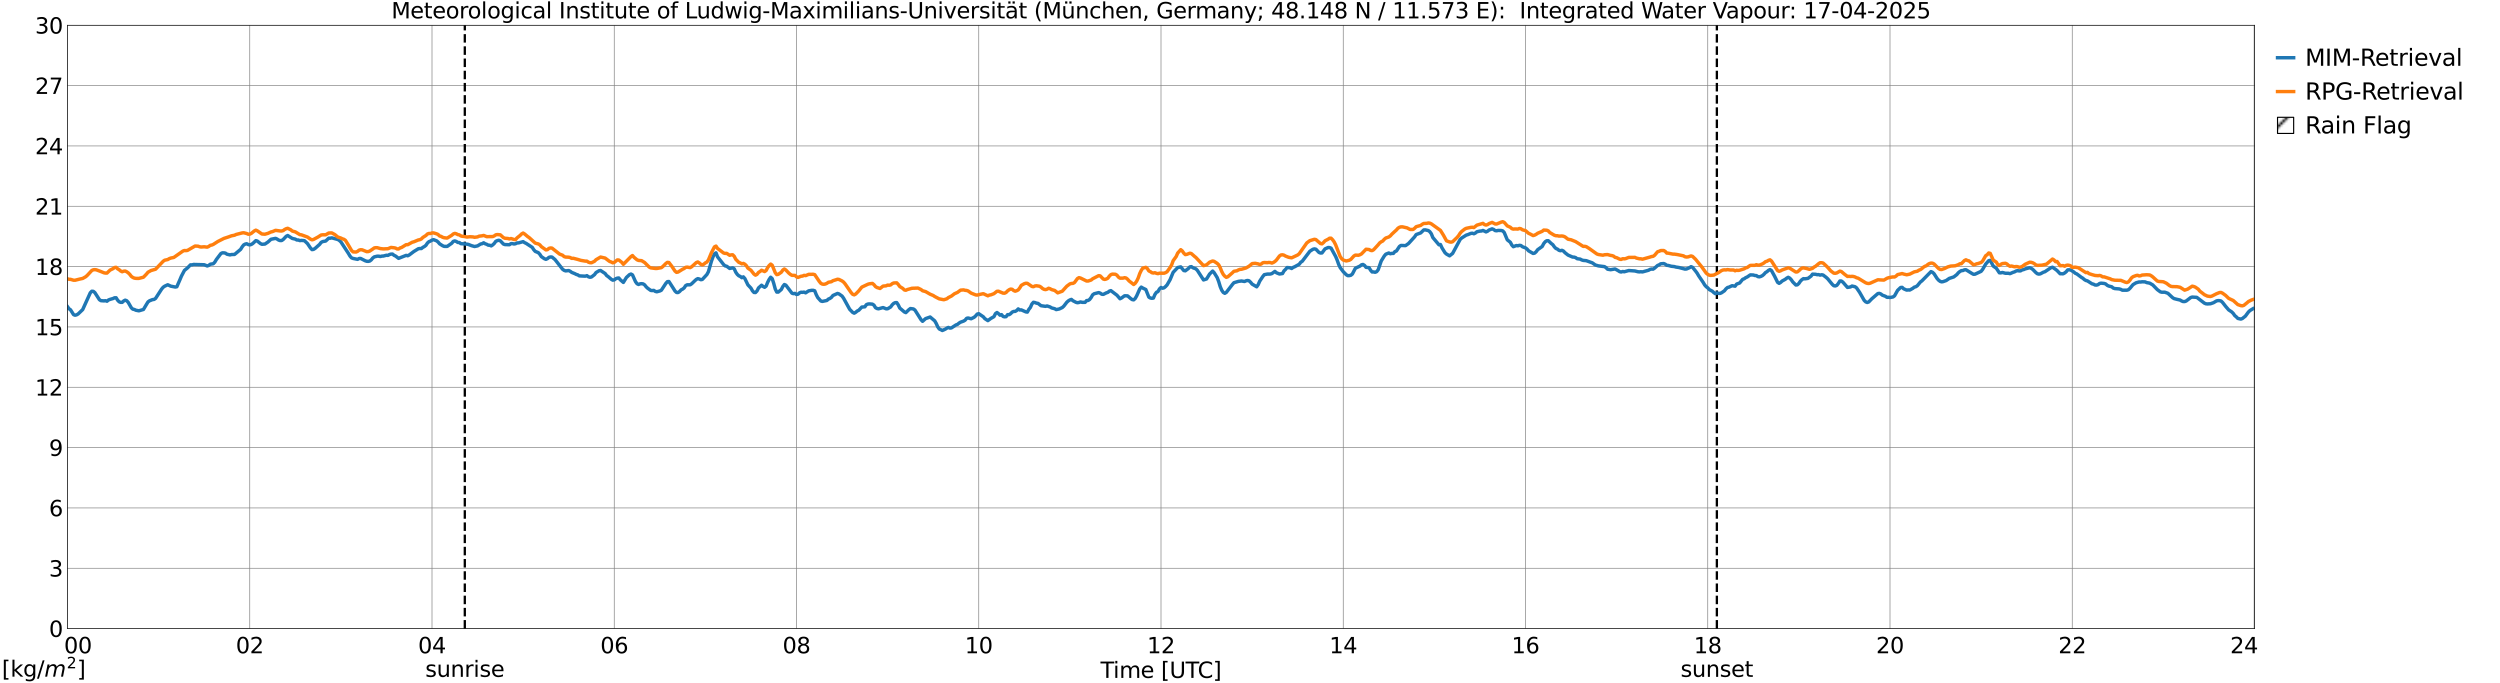 <?xml version="1.0" encoding="utf-8" standalone="no"?>
<!DOCTYPE svg PUBLIC "-//W3C//DTD SVG 1.1//EN"
  "http://www.w3.org/Graphics/SVG/1.1/DTD/svg11.dtd">
<svg xmlns:xlink="http://www.w3.org/1999/xlink" width="1085.4pt" height="296.64pt" viewBox="0 0 1085.4 296.64" xmlns="http://www.w3.org/2000/svg" version="1.1">
 <defs>
  <style type="text/css">*{stroke-linejoin: round; stroke-linecap: butt}</style>
 </defs>
 <g id="figure_1">
  <g id="patch_1">
   <path d="M 0 296.64 
L 1085.4 296.64 
L 1085.4 0 
L 0 0 
z
" style="fill: #ffffff"/>
  </g>
  <g id="axes_1">
   <g id="patch_2">
    <path d="M 29.306 272.909 
L 978.814 272.909 
L 978.814 10.976 
L 29.306 10.976 
z
" style="fill: #ffffff"/>
   </g>
   <g id="patch_3">
    <path d="M 978.814 272.909 
L 978.814 272.909 
L 978.814 10.976 
L 978.814 10.976 
z
" clip-path="url(#pd0277222a7)" style="fill: #d3d3d3; stroke: #d3d3d3; stroke-linejoin: miter"/>
   </g>
   <g id="matplotlib.axis_1">
    <g id="xtick_1">
     <g id="line2d_1">
      <path d="M 29.306 272.909 
L 29.306 10.976 
" clip-path="url(#pd0277222a7)" style="fill: none; stroke: #808080; stroke-width: 0.3; stroke-linecap: square"/>
     </g>
     <g id="line2d_2"/>
     <g id="text_1">
      <!--    00 -->
      <g transform="translate(18.733 283.627) scale(0.095 -0.095)">
       <defs>
        <path id="DejaVuSans-20" transform="scale(0.016)"/>
        <path id="DejaVuSans-30" d="M 2034 4250 
Q 1547 4250 1301 3770 
Q 1056 3291 1056 2328 
Q 1056 1369 1301 889 
Q 1547 409 2034 409 
Q 2525 409 2770 889 
Q 3016 1369 3016 2328 
Q 3016 3291 2770 3770 
Q 2525 4250 2034 4250 
z
M 2034 4750 
Q 2819 4750 3233 4129 
Q 3647 3509 3647 2328 
Q 3647 1150 3233 529 
Q 2819 -91 2034 -91 
Q 1250 -91 836 529 
Q 422 1150 422 2328 
Q 422 3509 836 4129 
Q 1250 4750 2034 4750 
z
" transform="scale(0.016)"/>
       </defs>
       <use xlink:href="#DejaVuSans-20"/>
       <use xlink:href="#DejaVuSans-20" transform="translate(31.787 0)"/>
       <use xlink:href="#DejaVuSans-20" transform="translate(63.574 0)"/>
       <use xlink:href="#DejaVuSans-30" transform="translate(95.361 0)"/>
       <use xlink:href="#DejaVuSans-30" transform="translate(158.984 0)"/>
      </g>
     </g>
    </g>
    <g id="xtick_2">
     <g id="line2d_3">
      <path d="M 108.431 272.909 
L 108.431 10.976 
" clip-path="url(#pd0277222a7)" style="fill: none; stroke: #808080; stroke-width: 0.3; stroke-linecap: square"/>
     </g>
     <g id="line2d_4"/>
     <g id="text_2">
      <!-- 02 -->
      <g transform="translate(102.387 283.627) scale(0.095 -0.095)">
       <defs>
        <path id="DejaVuSans-32" d="M 1228 531 
L 3431 531 
L 3431 0 
L 469 0 
L 469 531 
Q 828 903 1448 1529 
Q 2069 2156 2228 2338 
Q 2531 2678 2651 2914 
Q 2772 3150 2772 3378 
Q 2772 3750 2511 3984 
Q 2250 4219 1831 4219 
Q 1534 4219 1204 4116 
Q 875 4013 500 3803 
L 500 4441 
Q 881 4594 1212 4672 
Q 1544 4750 1819 4750 
Q 2544 4750 2975 4387 
Q 3406 4025 3406 3419 
Q 3406 3131 3298 2873 
Q 3191 2616 2906 2266 
Q 2828 2175 2409 1742 
Q 1991 1309 1228 531 
z
" transform="scale(0.016)"/>
       </defs>
       <use xlink:href="#DejaVuSans-30"/>
       <use xlink:href="#DejaVuSans-32" transform="translate(63.623 0)"/>
      </g>
     </g>
    </g>
    <g id="xtick_3">
     <g id="line2d_5">
      <path d="M 187.557 272.909 
L 187.557 10.976 
" clip-path="url(#pd0277222a7)" style="fill: none; stroke: #808080; stroke-width: 0.3; stroke-linecap: square"/>
     </g>
     <g id="line2d_6"/>
     <g id="text_3">
      <!-- 04 -->
      <g transform="translate(181.513 283.627) scale(0.095 -0.095)">
       <defs>
        <path id="DejaVuSans-34" d="M 2419 4116 
L 825 1625 
L 2419 1625 
L 2419 4116 
z
M 2253 4666 
L 3047 4666 
L 3047 1625 
L 3713 1625 
L 3713 1100 
L 3047 1100 
L 3047 0 
L 2419 0 
L 2419 1100 
L 313 1100 
L 313 1709 
L 2253 4666 
z
" transform="scale(0.016)"/>
       </defs>
       <use xlink:href="#DejaVuSans-30"/>
       <use xlink:href="#DejaVuSans-34" transform="translate(63.623 0)"/>
      </g>
     </g>
    </g>
    <g id="xtick_4">
     <g id="line2d_7">
      <path d="M 266.683 272.909 
L 266.683 10.976 
" clip-path="url(#pd0277222a7)" style="fill: none; stroke: #808080; stroke-width: 0.3; stroke-linecap: square"/>
     </g>
     <g id="line2d_8"/>
     <g id="text_4">
      <!-- 06 -->
      <g transform="translate(260.638 283.627) scale(0.095 -0.095)">
       <defs>
        <path id="DejaVuSans-36" d="M 2113 2584 
Q 1688 2584 1439 2293 
Q 1191 2003 1191 1497 
Q 1191 994 1439 701 
Q 1688 409 2113 409 
Q 2538 409 2786 701 
Q 3034 994 3034 1497 
Q 3034 2003 2786 2293 
Q 2538 2584 2113 2584 
z
M 3366 4563 
L 3366 3988 
Q 3128 4100 2886 4159 
Q 2644 4219 2406 4219 
Q 1781 4219 1451 3797 
Q 1122 3375 1075 2522 
Q 1259 2794 1537 2939 
Q 1816 3084 2150 3084 
Q 2853 3084 3261 2657 
Q 3669 2231 3669 1497 
Q 3669 778 3244 343 
Q 2819 -91 2113 -91 
Q 1303 -91 875 529 
Q 447 1150 447 2328 
Q 447 3434 972 4092 
Q 1497 4750 2381 4750 
Q 2619 4750 2861 4703 
Q 3103 4656 3366 4563 
z
" transform="scale(0.016)"/>
       </defs>
       <use xlink:href="#DejaVuSans-30"/>
       <use xlink:href="#DejaVuSans-36" transform="translate(63.623 0)"/>
      </g>
     </g>
    </g>
    <g id="xtick_5">
     <g id="line2d_9">
      <path d="M 345.808 272.909 
L 345.808 10.976 
" clip-path="url(#pd0277222a7)" style="fill: none; stroke: #808080; stroke-width: 0.3; stroke-linecap: square"/>
     </g>
     <g id="line2d_10"/>
     <g id="text_5">
      <!-- 08 -->
      <g transform="translate(339.764 283.627) scale(0.095 -0.095)">
       <defs>
        <path id="DejaVuSans-38" d="M 2034 2216 
Q 1584 2216 1326 1975 
Q 1069 1734 1069 1313 
Q 1069 891 1326 650 
Q 1584 409 2034 409 
Q 2484 409 2743 651 
Q 3003 894 3003 1313 
Q 3003 1734 2745 1975 
Q 2488 2216 2034 2216 
z
M 1403 2484 
Q 997 2584 770 2862 
Q 544 3141 544 3541 
Q 544 4100 942 4425 
Q 1341 4750 2034 4750 
Q 2731 4750 3128 4425 
Q 3525 4100 3525 3541 
Q 3525 3141 3298 2862 
Q 3072 2584 2669 2484 
Q 3125 2378 3379 2068 
Q 3634 1759 3634 1313 
Q 3634 634 3220 271 
Q 2806 -91 2034 -91 
Q 1263 -91 848 271 
Q 434 634 434 1313 
Q 434 1759 690 2068 
Q 947 2378 1403 2484 
z
M 1172 3481 
Q 1172 3119 1398 2916 
Q 1625 2713 2034 2713 
Q 2441 2713 2670 2916 
Q 2900 3119 2900 3481 
Q 2900 3844 2670 4047 
Q 2441 4250 2034 4250 
Q 1625 4250 1398 4047 
Q 1172 3844 1172 3481 
z
" transform="scale(0.016)"/>
       </defs>
       <use xlink:href="#DejaVuSans-30"/>
       <use xlink:href="#DejaVuSans-38" transform="translate(63.623 0)"/>
      </g>
     </g>
    </g>
    <g id="xtick_6">
     <g id="line2d_11">
      <path d="M 424.934 272.909 
L 424.934 10.976 
" clip-path="url(#pd0277222a7)" style="fill: none; stroke: #808080; stroke-width: 0.3; stroke-linecap: square"/>
     </g>
     <g id="line2d_12"/>
     <g id="text_6">
      <!-- 10 -->
      <g transform="translate(418.89 283.627) scale(0.095 -0.095)">
       <defs>
        <path id="DejaVuSans-31" d="M 794 531 
L 1825 531 
L 1825 4091 
L 703 3866 
L 703 4441 
L 1819 4666 
L 2450 4666 
L 2450 531 
L 3481 531 
L 3481 0 
L 794 0 
L 794 531 
z
" transform="scale(0.016)"/>
       </defs>
       <use xlink:href="#DejaVuSans-31"/>
       <use xlink:href="#DejaVuSans-30" transform="translate(63.623 0)"/>
      </g>
     </g>
    </g>
    <g id="xtick_7">
     <g id="line2d_13">
      <path d="M 504.06 272.909 
L 504.06 10.976 
" clip-path="url(#pd0277222a7)" style="fill: none; stroke: #808080; stroke-width: 0.3; stroke-linecap: square"/>
     </g>
     <g id="line2d_14"/>
     <g id="text_7">
      <!-- 12 -->
      <g transform="translate(498.015 283.627) scale(0.095 -0.095)">
       <use xlink:href="#DejaVuSans-31"/>
       <use xlink:href="#DejaVuSans-32" transform="translate(63.623 0)"/>
      </g>
     </g>
    </g>
    <g id="xtick_8">
     <g id="line2d_15">
      <path d="M 583.185 272.909 
L 583.185 10.976 
" clip-path="url(#pd0277222a7)" style="fill: none; stroke: #808080; stroke-width: 0.3; stroke-linecap: square"/>
     </g>
     <g id="line2d_16"/>
     <g id="text_8">
      <!-- 14 -->
      <g transform="translate(577.141 283.627) scale(0.095 -0.095)">
       <use xlink:href="#DejaVuSans-31"/>
       <use xlink:href="#DejaVuSans-34" transform="translate(63.623 0)"/>
      </g>
     </g>
    </g>
    <g id="xtick_9">
     <g id="line2d_17">
      <path d="M 662.311 272.909 
L 662.311 10.976 
" clip-path="url(#pd0277222a7)" style="fill: none; stroke: #808080; stroke-width: 0.3; stroke-linecap: square"/>
     </g>
     <g id="line2d_18"/>
     <g id="text_9">
      <!-- 16 -->
      <g transform="translate(656.267 283.627) scale(0.095 -0.095)">
       <use xlink:href="#DejaVuSans-31"/>
       <use xlink:href="#DejaVuSans-36" transform="translate(63.623 0)"/>
      </g>
     </g>
    </g>
    <g id="xtick_10">
     <g id="line2d_19">
      <path d="M 741.437 272.909 
L 741.437 10.976 
" clip-path="url(#pd0277222a7)" style="fill: none; stroke: #808080; stroke-width: 0.3; stroke-linecap: square"/>
     </g>
     <g id="line2d_20"/>
     <g id="text_10">
      <!-- 18 -->
      <g transform="translate(735.392 283.627) scale(0.095 -0.095)">
       <use xlink:href="#DejaVuSans-31"/>
       <use xlink:href="#DejaVuSans-38" transform="translate(63.623 0)"/>
      </g>
     </g>
    </g>
    <g id="xtick_11">
     <g id="line2d_21">
      <path d="M 820.562 272.909 
L 820.562 10.976 
" clip-path="url(#pd0277222a7)" style="fill: none; stroke: #808080; stroke-width: 0.3; stroke-linecap: square"/>
     </g>
     <g id="line2d_22"/>
     <g id="text_11">
      <!-- 20 -->
      <g transform="translate(814.518 283.627) scale(0.095 -0.095)">
       <use xlink:href="#DejaVuSans-32"/>
       <use xlink:href="#DejaVuSans-30" transform="translate(63.623 0)"/>
      </g>
     </g>
    </g>
    <g id="xtick_12">
     <g id="line2d_23">
      <path d="M 899.688 272.909 
L 899.688 10.976 
" clip-path="url(#pd0277222a7)" style="fill: none; stroke: #808080; stroke-width: 0.3; stroke-linecap: square"/>
     </g>
     <g id="line2d_24"/>
     <g id="text_12">
      <!-- 22 -->
      <g transform="translate(893.644 283.627) scale(0.095 -0.095)">
       <use xlink:href="#DejaVuSans-32"/>
       <use xlink:href="#DejaVuSans-32" transform="translate(63.623 0)"/>
      </g>
     </g>
    </g>
    <g id="xtick_13">
     <g id="line2d_25">
      <path d="M 978.814 272.909 
L 978.814 10.976 
" clip-path="url(#pd0277222a7)" style="fill: none; stroke: #808080; stroke-width: 0.3; stroke-linecap: square"/>
     </g>
     <g id="line2d_26"/>
     <g id="text_13">
      <!-- 24    -->
      <g transform="translate(968.241 283.627) scale(0.095 -0.095)">
       <use xlink:href="#DejaVuSans-32"/>
       <use xlink:href="#DejaVuSans-34" transform="translate(63.623 0)"/>
       <use xlink:href="#DejaVuSans-20" transform="translate(127.246 0)"/>
       <use xlink:href="#DejaVuSans-20" transform="translate(159.033 0)"/>
       <use xlink:href="#DejaVuSans-20" transform="translate(190.82 0)"/>
      </g>
     </g>
    </g>
    <g id="text_14">
     <!-- Time [UTC] -->
     <g transform="translate(477.806 294.322) scale(0.095 -0.095)">
      <defs>
       <path id="DejaVuSans-54" d="M -19 4666 
L 3928 4666 
L 3928 4134 
L 2272 4134 
L 2272 0 
L 1638 0 
L 1638 4134 
L -19 4134 
L -19 4666 
z
" transform="scale(0.016)"/>
       <path id="DejaVuSans-69" d="M 603 3500 
L 1178 3500 
L 1178 0 
L 603 0 
L 603 3500 
z
M 603 4863 
L 1178 4863 
L 1178 4134 
L 603 4134 
L 603 4863 
z
" transform="scale(0.016)"/>
       <path id="DejaVuSans-6d" d="M 3328 2828 
Q 3544 3216 3844 3400 
Q 4144 3584 4550 3584 
Q 5097 3584 5394 3201 
Q 5691 2819 5691 2113 
L 5691 0 
L 5113 0 
L 5113 2094 
Q 5113 2597 4934 2840 
Q 4756 3084 4391 3084 
Q 3944 3084 3684 2787 
Q 3425 2491 3425 1978 
L 3425 0 
L 2847 0 
L 2847 2094 
Q 2847 2600 2669 2842 
Q 2491 3084 2119 3084 
Q 1678 3084 1418 2786 
Q 1159 2488 1159 1978 
L 1159 0 
L 581 0 
L 581 3500 
L 1159 3500 
L 1159 2956 
Q 1356 3278 1631 3431 
Q 1906 3584 2284 3584 
Q 2666 3584 2933 3390 
Q 3200 3197 3328 2828 
z
" transform="scale(0.016)"/>
       <path id="DejaVuSans-65" d="M 3597 1894 
L 3597 1613 
L 953 1613 
Q 991 1019 1311 708 
Q 1631 397 2203 397 
Q 2534 397 2845 478 
Q 3156 559 3463 722 
L 3463 178 
Q 3153 47 2828 -22 
Q 2503 -91 2169 -91 
Q 1331 -91 842 396 
Q 353 884 353 1716 
Q 353 2575 817 3079 
Q 1281 3584 2069 3584 
Q 2775 3584 3186 3129 
Q 3597 2675 3597 1894 
z
M 3022 2063 
Q 3016 2534 2758 2815 
Q 2500 3097 2075 3097 
Q 1594 3097 1305 2825 
Q 1016 2553 972 2059 
L 3022 2063 
z
" transform="scale(0.016)"/>
       <path id="DejaVuSans-5b" d="M 550 4863 
L 1875 4863 
L 1875 4416 
L 1125 4416 
L 1125 -397 
L 1875 -397 
L 1875 -844 
L 550 -844 
L 550 4863 
z
" transform="scale(0.016)"/>
       <path id="DejaVuSans-55" d="M 556 4666 
L 1191 4666 
L 1191 1831 
Q 1191 1081 1462 751 
Q 1734 422 2344 422 
Q 2950 422 3222 751 
Q 3494 1081 3494 1831 
L 3494 4666 
L 4128 4666 
L 4128 1753 
Q 4128 841 3676 375 
Q 3225 -91 2344 -91 
Q 1459 -91 1007 375 
Q 556 841 556 1753 
L 556 4666 
z
" transform="scale(0.016)"/>
       <path id="DejaVuSans-43" d="M 4122 4306 
L 4122 3641 
Q 3803 3938 3442 4084 
Q 3081 4231 2675 4231 
Q 1875 4231 1450 3742 
Q 1025 3253 1025 2328 
Q 1025 1406 1450 917 
Q 1875 428 2675 428 
Q 3081 428 3442 575 
Q 3803 722 4122 1019 
L 4122 359 
Q 3791 134 3420 21 
Q 3050 -91 2638 -91 
Q 1578 -91 968 557 
Q 359 1206 359 2328 
Q 359 3453 968 4101 
Q 1578 4750 2638 4750 
Q 3056 4750 3426 4639 
Q 3797 4528 4122 4306 
z
" transform="scale(0.016)"/>
       <path id="DejaVuSans-5d" d="M 1947 4863 
L 1947 -844 
L 622 -844 
L 622 -397 
L 1369 -397 
L 1369 4416 
L 622 4416 
L 622 4863 
L 1947 4863 
z
" transform="scale(0.016)"/>
      </defs>
      <use xlink:href="#DejaVuSans-54"/>
      <use xlink:href="#DejaVuSans-69" transform="translate(57.959 0)"/>
      <use xlink:href="#DejaVuSans-6d" transform="translate(85.742 0)"/>
      <use xlink:href="#DejaVuSans-65" transform="translate(183.154 0)"/>
      <use xlink:href="#DejaVuSans-20" transform="translate(244.678 0)"/>
      <use xlink:href="#DejaVuSans-5b" transform="translate(276.465 0)"/>
      <use xlink:href="#DejaVuSans-55" transform="translate(315.479 0)"/>
      <use xlink:href="#DejaVuSans-54" transform="translate(388.672 0)"/>
      <use xlink:href="#DejaVuSans-43" transform="translate(443.881 0)"/>
      <use xlink:href="#DejaVuSans-5d" transform="translate(513.705 0)"/>
     </g>
    </g>
   </g>
   <g id="matplotlib.axis_2">
    <g id="ytick_1">
     <g id="line2d_27">
      <path d="M 29.306 272.909 
L 978.814 272.909 
" clip-path="url(#pd0277222a7)" style="fill: none; stroke: #808080; stroke-width: 0.3; stroke-linecap: square"/>
     </g>
     <g id="line2d_28"/>
     <g id="text_15">
      <!-- 0 -->
      <g transform="translate(21.261 276.518) scale(0.095 -0.095)">
       <use xlink:href="#DejaVuSans-30"/>
      </g>
     </g>
    </g>
    <g id="ytick_2">
     <g id="line2d_29">
      <path d="M 29.306 246.715 
L 978.814 246.715 
" clip-path="url(#pd0277222a7)" style="fill: none; stroke: #808080; stroke-width: 0.3; stroke-linecap: square"/>
     </g>
     <g id="line2d_30"/>
     <g id="text_16">
      <!-- 3 -->
      <g transform="translate(21.261 250.325) scale(0.095 -0.095)">
       <defs>
        <path id="DejaVuSans-33" d="M 2597 2516 
Q 3050 2419 3304 2112 
Q 3559 1806 3559 1356 
Q 3559 666 3084 287 
Q 2609 -91 1734 -91 
Q 1441 -91 1130 -33 
Q 819 25 488 141 
L 488 750 
Q 750 597 1062 519 
Q 1375 441 1716 441 
Q 2309 441 2620 675 
Q 2931 909 2931 1356 
Q 2931 1769 2642 2001 
Q 2353 2234 1838 2234 
L 1294 2234 
L 1294 2753 
L 1863 2753 
Q 2328 2753 2575 2939 
Q 2822 3125 2822 3475 
Q 2822 3834 2567 4026 
Q 2313 4219 1838 4219 
Q 1578 4219 1281 4162 
Q 984 4106 628 3988 
L 628 4550 
Q 988 4650 1302 4700 
Q 1616 4750 1894 4750 
Q 2613 4750 3031 4423 
Q 3450 4097 3450 3541 
Q 3450 3153 3228 2886 
Q 3006 2619 2597 2516 
z
" transform="scale(0.016)"/>
       </defs>
       <use xlink:href="#DejaVuSans-33"/>
      </g>
     </g>
    </g>
    <g id="ytick_3">
     <g id="line2d_31">
      <path d="M 29.306 220.522 
L 978.814 220.522 
" clip-path="url(#pd0277222a7)" style="fill: none; stroke: #808080; stroke-width: 0.3; stroke-linecap: square"/>
     </g>
     <g id="line2d_32"/>
     <g id="text_17">
      <!-- 6 -->
      <g transform="translate(21.261 224.131) scale(0.095 -0.095)">
       <use xlink:href="#DejaVuSans-36"/>
      </g>
     </g>
    </g>
    <g id="ytick_4">
     <g id="line2d_33">
      <path d="M 29.306 194.329 
L 978.814 194.329 
" clip-path="url(#pd0277222a7)" style="fill: none; stroke: #808080; stroke-width: 0.3; stroke-linecap: square"/>
     </g>
     <g id="line2d_34"/>
     <g id="text_18">
      <!-- 9 -->
      <g transform="translate(21.261 197.938) scale(0.095 -0.095)">
       <defs>
        <path id="DejaVuSans-39" d="M 703 97 
L 703 672 
Q 941 559 1184 500 
Q 1428 441 1663 441 
Q 2288 441 2617 861 
Q 2947 1281 2994 2138 
Q 2813 1869 2534 1725 
Q 2256 1581 1919 1581 
Q 1219 1581 811 2004 
Q 403 2428 403 3163 
Q 403 3881 828 4315 
Q 1253 4750 1959 4750 
Q 2769 4750 3195 4129 
Q 3622 3509 3622 2328 
Q 3622 1225 3098 567 
Q 2575 -91 1691 -91 
Q 1453 -91 1209 -44 
Q 966 3 703 97 
z
M 1959 2075 
Q 2384 2075 2632 2365 
Q 2881 2656 2881 3163 
Q 2881 3666 2632 3958 
Q 2384 4250 1959 4250 
Q 1534 4250 1286 3958 
Q 1038 3666 1038 3163 
Q 1038 2656 1286 2365 
Q 1534 2075 1959 2075 
z
" transform="scale(0.016)"/>
       </defs>
       <use xlink:href="#DejaVuSans-39"/>
      </g>
     </g>
    </g>
    <g id="ytick_5">
     <g id="line2d_35">
      <path d="M 29.306 168.136 
L 978.814 168.136 
" clip-path="url(#pd0277222a7)" style="fill: none; stroke: #808080; stroke-width: 0.3; stroke-linecap: square"/>
     </g>
     <g id="line2d_36"/>
     <g id="text_19">
      <!-- 12 -->
      <g transform="translate(15.217 171.745) scale(0.095 -0.095)">
       <use xlink:href="#DejaVuSans-31"/>
       <use xlink:href="#DejaVuSans-32" transform="translate(63.623 0)"/>
      </g>
     </g>
    </g>
    <g id="ytick_6">
     <g id="line2d_37">
      <path d="M 29.306 141.942 
L 978.814 141.942 
" clip-path="url(#pd0277222a7)" style="fill: none; stroke: #808080; stroke-width: 0.3; stroke-linecap: square"/>
     </g>
     <g id="line2d_38"/>
     <g id="text_20">
      <!-- 15 -->
      <g transform="translate(15.217 145.551) scale(0.095 -0.095)">
       <defs>
        <path id="DejaVuSans-35" d="M 691 4666 
L 3169 4666 
L 3169 4134 
L 1269 4134 
L 1269 2991 
Q 1406 3038 1543 3061 
Q 1681 3084 1819 3084 
Q 2600 3084 3056 2656 
Q 3513 2228 3513 1497 
Q 3513 744 3044 326 
Q 2575 -91 1722 -91 
Q 1428 -91 1123 -41 
Q 819 9 494 109 
L 494 744 
Q 775 591 1075 516 
Q 1375 441 1709 441 
Q 2250 441 2565 725 
Q 2881 1009 2881 1497 
Q 2881 1984 2565 2268 
Q 2250 2553 1709 2553 
Q 1456 2553 1204 2497 
Q 953 2441 691 2322 
L 691 4666 
z
" transform="scale(0.016)"/>
       </defs>
       <use xlink:href="#DejaVuSans-31"/>
       <use xlink:href="#DejaVuSans-35" transform="translate(63.623 0)"/>
      </g>
     </g>
    </g>
    <g id="ytick_7">
     <g id="line2d_39">
      <path d="M 29.306 115.749 
L 978.814 115.749 
" clip-path="url(#pd0277222a7)" style="fill: none; stroke: #808080; stroke-width: 0.3; stroke-linecap: square"/>
     </g>
     <g id="line2d_40"/>
     <g id="text_21">
      <!-- 18 -->
      <g transform="translate(15.217 119.358) scale(0.095 -0.095)">
       <use xlink:href="#DejaVuSans-31"/>
       <use xlink:href="#DejaVuSans-38" transform="translate(63.623 0)"/>
      </g>
     </g>
    </g>
    <g id="ytick_8">
     <g id="line2d_41">
      <path d="M 29.306 89.556 
L 978.814 89.556 
" clip-path="url(#pd0277222a7)" style="fill: none; stroke: #808080; stroke-width: 0.3; stroke-linecap: square"/>
     </g>
     <g id="line2d_42"/>
     <g id="text_22">
      <!-- 21 -->
      <g transform="translate(15.217 93.165) scale(0.095 -0.095)">
       <use xlink:href="#DejaVuSans-32"/>
       <use xlink:href="#DejaVuSans-31" transform="translate(63.623 0)"/>
      </g>
     </g>
    </g>
    <g id="ytick_9">
     <g id="line2d_43">
      <path d="M 29.306 63.362 
L 978.814 63.362 
" clip-path="url(#pd0277222a7)" style="fill: none; stroke: #808080; stroke-width: 0.3; stroke-linecap: square"/>
     </g>
     <g id="line2d_44"/>
     <g id="text_23">
      <!-- 24 -->
      <g transform="translate(15.217 66.972) scale(0.095 -0.095)">
       <use xlink:href="#DejaVuSans-32"/>
       <use xlink:href="#DejaVuSans-34" transform="translate(63.623 0)"/>
      </g>
     </g>
    </g>
    <g id="ytick_10">
     <g id="line2d_45">
      <path d="M 29.306 37.169 
L 978.814 37.169 
" clip-path="url(#pd0277222a7)" style="fill: none; stroke: #808080; stroke-width: 0.3; stroke-linecap: square"/>
     </g>
     <g id="line2d_46"/>
     <g id="text_24">
      <!-- 27 -->
      <g transform="translate(15.217 40.778) scale(0.095 -0.095)">
       <defs>
        <path id="DejaVuSans-37" d="M 525 4666 
L 3525 4666 
L 3525 4397 
L 1831 0 
L 1172 0 
L 2766 4134 
L 525 4134 
L 525 4666 
z
" transform="scale(0.016)"/>
       </defs>
       <use xlink:href="#DejaVuSans-32"/>
       <use xlink:href="#DejaVuSans-37" transform="translate(63.623 0)"/>
      </g>
     </g>
    </g>
    <g id="ytick_11">
     <g id="line2d_47">
      <path d="M 29.306 10.976 
L 978.814 10.976 
" clip-path="url(#pd0277222a7)" style="fill: none; stroke: #808080; stroke-width: 0.3; stroke-linecap: square"/>
     </g>
     <g id="line2d_48"/>
     <g id="text_25">
      <!-- 30 -->
      <g transform="translate(15.217 14.585) scale(0.095 -0.095)">
       <use xlink:href="#DejaVuSans-33"/>
       <use xlink:href="#DejaVuSans-30" transform="translate(63.623 0)"/>
      </g>
     </g>
    </g>
   </g>
   <g id="line2d_49">
    <path d="M 201.8 272.909 
L 201.8 10.976 
" clip-path="url(#pd0277222a7)" style="fill: none; stroke-dasharray: 3.7,1.6; stroke-dashoffset: 0; stroke: #000000"/>
   </g>
   <g id="line2d_50">
    <path d="M 745.393 272.909 
L 745.393 10.976 
" clip-path="url(#pd0277222a7)" style="fill: none; stroke-dasharray: 3.7,1.6; stroke-dashoffset: 0; stroke: #000000"/>
   </g>
   <g id="line2d_51">
    <path d="M 29.306 133.146 
L 29.965 134.056 
L 30.625 134.51 
L 31.943 136.608 
L 32.603 136.856 
L 33.262 136.686 
L 33.921 136.308 
L 35.9 134.412 
L 39.197 127.135 
L 39.856 126.443 
L 40.515 126.483 
L 41.175 127.032 
L 43.153 130.1 
L 43.812 130.536 
L 45.131 130.632 
L 45.79 130.558 
L 46.45 130.777 
L 47.109 130.239 
L 47.768 129.982 
L 49.087 129.604 
L 49.747 129.286 
L 50.406 129.275 
L 51.065 130.327 
L 51.725 131.011 
L 52.384 131.275 
L 53.043 131.266 
L 53.703 130.662 
L 54.362 130.323 
L 55.022 130.569 
L 55.681 131.303 
L 57 133.605 
L 57.659 134.222 
L 58.319 134.362 
L 58.978 134.685 
L 60.297 134.943 
L 62.275 134.359 
L 63.594 132.151 
L 64.253 131.079 
L 64.912 130.598 
L 66.231 130.074 
L 66.89 129.998 
L 67.55 129.549 
L 70.187 125.481 
L 70.847 124.706 
L 71.506 124.249 
L 72.825 123.631 
L 74.144 124.241 
L 76.122 124.623 
L 76.781 124.484 
L 78.1 121.475 
L 78.759 119.905 
L 80.078 117.394 
L 81.397 116.325 
L 82.716 114.978 
L 83.375 115.005 
L 84.034 114.817 
L 88.65 114.941 
L 89.969 115.467 
L 90.628 115.233 
L 91.288 114.713 
L 92.606 114.5 
L 93.266 113.794 
L 93.925 112.682 
L 95.903 110.073 
L 96.563 109.766 
L 97.222 109.776 
L 97.881 109.908 
L 98.541 110.371 
L 99.86 110.664 
L 100.519 110.506 
L 101.838 110.47 
L 104.475 108.261 
L 105.135 107.176 
L 105.794 106.338 
L 106.453 105.974 
L 107.113 105.824 
L 107.772 106.159 
L 108.431 106.324 
L 109.091 106.131 
L 109.75 105.723 
L 111.069 104.479 
L 111.728 104.664 
L 113.047 105.732 
L 113.707 106.061 
L 115.025 105.958 
L 116.344 105.069 
L 117.663 103.879 
L 119.641 103.486 
L 120.3 103.784 
L 120.96 104.226 
L 121.619 104.447 
L 122.278 104.432 
L 122.938 103.988 
L 124.257 102.594 
L 124.916 102.252 
L 126.894 103.516 
L 128.213 103.815 
L 128.872 104.208 
L 129.532 104.195 
L 130.191 104.47 
L 130.85 104.374 
L 132.169 104.483 
L 133.488 105.744 
L 134.807 107.69 
L 135.466 108.372 
L 136.125 108.27 
L 136.785 107.862 
L 138.104 106.685 
L 138.763 106.099 
L 139.422 105.236 
L 140.082 104.891 
L 141.4 104.654 
L 142.719 103.414 
L 143.379 103.426 
L 144.038 103.262 
L 146.676 103.979 
L 147.335 104.396 
L 147.994 105.004 
L 151.291 110.051 
L 151.951 111.169 
L 152.61 111.953 
L 153.269 112.198 
L 155.247 112.6 
L 155.907 112.229 
L 156.566 112.203 
L 158.544 113.208 
L 159.204 113.427 
L 159.863 113.48 
L 160.523 113.337 
L 161.182 112.834 
L 161.841 112.022 
L 162.501 111.526 
L 163.819 111.216 
L 164.479 111.224 
L 165.138 111.373 
L 165.798 111.192 
L 166.457 111.162 
L 167.776 110.818 
L 168.435 110.887 
L 169.094 110.507 
L 169.754 110.323 
L 170.413 110.313 
L 171.073 110.848 
L 171.732 111.161 
L 173.051 112.165 
L 176.348 110.861 
L 177.007 111.045 
L 177.666 110.705 
L 179.645 109.215 
L 181.623 107.995 
L 182.282 107.895 
L 182.941 107.913 
L 183.601 107.389 
L 184.26 107.033 
L 184.92 106.508 
L 185.579 105.511 
L 186.238 104.912 
L 186.898 104.662 
L 187.557 104.261 
L 188.216 104.045 
L 189.535 104.55 
L 190.195 105.067 
L 190.854 105.85 
L 192.173 106.693 
L 192.832 106.963 
L 194.151 106.989 
L 196.129 105.602 
L 196.788 104.797 
L 197.448 104.603 
L 198.107 104.831 
L 198.767 105.266 
L 199.426 105.295 
L 200.085 105.796 
L 201.404 105.878 
L 202.723 105.995 
L 203.382 106.128 
L 204.701 106.656 
L 206.02 107.025 
L 207.339 106.755 
L 208.657 105.944 
L 209.317 105.808 
L 209.976 105.416 
L 210.635 105.837 
L 211.295 106.057 
L 211.954 106.438 
L 212.614 106.479 
L 213.273 106.758 
L 213.932 106.307 
L 214.592 105.684 
L 215.251 104.771 
L 215.91 104.471 
L 216.57 104.297 
L 217.229 104.549 
L 218.548 105.946 
L 219.207 106.182 
L 221.186 106.254 
L 221.845 105.761 
L 222.504 105.771 
L 223.164 105.934 
L 223.823 105.821 
L 224.482 105.464 
L 225.142 105.458 
L 227.12 104.915 
L 227.779 105.361 
L 228.439 105.672 
L 231.076 107.394 
L 231.736 108.413 
L 232.395 109.148 
L 233.714 109.691 
L 234.373 110.402 
L 235.033 111.407 
L 236.351 112.321 
L 237.011 112.585 
L 237.67 112.296 
L 238.329 111.739 
L 238.989 111.562 
L 239.648 111.599 
L 240.967 112.691 
L 244.264 116.907 
L 244.923 117.375 
L 245.583 117.611 
L 246.901 117.462 
L 247.561 117.772 
L 248.22 118.267 
L 249.539 118.801 
L 250.198 119.144 
L 250.858 119.341 
L 251.517 119.776 
L 253.495 119.877 
L 254.155 119.895 
L 254.814 119.682 
L 255.473 120.171 
L 256.133 120.375 
L 256.792 120.259 
L 258.111 119.235 
L 258.77 118.334 
L 260.089 117.544 
L 260.748 117.442 
L 262.726 118.76 
L 263.386 119.635 
L 264.045 120.097 
L 265.364 121.231 
L 266.023 121.627 
L 266.683 121.522 
L 267.342 121.006 
L 268.002 120.759 
L 268.661 120.688 
L 269.32 121.478 
L 270.639 122.612 
L 271.958 120.475 
L 273.277 119.257 
L 273.936 118.981 
L 274.595 119.325 
L 275.914 122.28 
L 276.573 123.18 
L 277.233 123.499 
L 277.892 123.233 
L 278.552 123.162 
L 279.211 123.252 
L 279.87 123.678 
L 280.53 124.512 
L 281.189 125.136 
L 282.508 126.079 
L 283.167 126.153 
L 283.827 126.074 
L 284.486 126.503 
L 285.145 126.677 
L 286.464 126.336 
L 287.124 126.016 
L 289.102 123.003 
L 289.761 122.284 
L 290.42 122.222 
L 292.399 125.29 
L 293.058 126.358 
L 293.717 126.979 
L 294.377 127.025 
L 295.036 126.57 
L 295.696 125.862 
L 296.355 125.523 
L 297.014 125.01 
L 297.674 124.011 
L 298.333 123.652 
L 299.652 123.645 
L 300.311 123.192 
L 301.63 121.916 
L 302.289 121.321 
L 302.949 120.98 
L 303.608 121.133 
L 304.267 121.447 
L 304.927 121.319 
L 306.905 119.178 
L 307.564 117.958 
L 308.883 113.392 
L 309.543 111.556 
L 310.202 110.175 
L 310.861 109.778 
L 311.521 111.504 
L 314.158 114.85 
L 314.818 115.452 
L 315.477 115.574 
L 316.796 116.552 
L 318.114 116.289 
L 318.774 116.698 
L 319.433 118.167 
L 320.093 119.119 
L 320.752 119.735 
L 321.411 120.027 
L 322.071 120.565 
L 322.73 120.204 
L 323.39 120.946 
L 324.708 123.681 
L 326.027 125.08 
L 326.686 126.252 
L 327.346 126.97 
L 328.005 127.004 
L 328.665 126.32 
L 329.324 125.001 
L 330.643 123.839 
L 331.302 124.376 
L 331.961 124.727 
L 332.621 124.219 
L 333.28 122.592 
L 333.94 121.311 
L 334.599 120.371 
L 335.258 120.98 
L 335.918 123.018 
L 336.577 125.462 
L 337.236 126.807 
L 337.896 126.814 
L 339.215 125.68 
L 339.874 124.377 
L 340.533 123.536 
L 341.193 123.812 
L 343.83 127.282 
L 344.49 127.505 
L 345.149 127.38 
L 345.808 127.853 
L 346.468 127.727 
L 347.127 127.143 
L 347.787 126.869 
L 348.446 126.92 
L 349.105 126.818 
L 349.765 127.14 
L 351.083 126.278 
L 352.402 126.045 
L 353.062 126.042 
L 353.721 126.258 
L 354.38 127.919 
L 355.04 129.196 
L 356.359 130.67 
L 357.018 130.864 
L 358.996 130.455 
L 359.655 129.851 
L 360.315 129.58 
L 360.974 129.107 
L 361.634 128.287 
L 363.612 127.402 
L 364.271 127.613 
L 365.59 128.553 
L 366.249 129.478 
L 368.887 134.276 
L 370.206 135.639 
L 370.865 135.963 
L 371.524 135.577 
L 372.184 135.031 
L 372.843 134.7 
L 374.162 133.318 
L 375.481 133.208 
L 376.14 132.269 
L 376.799 132.009 
L 377.459 131.937 
L 378.777 132.051 
L 379.437 132.493 
L 380.096 133.57 
L 380.756 133.943 
L 381.415 134.078 
L 383.393 133.529 
L 384.712 134.074 
L 385.371 134.052 
L 386.69 133.272 
L 387.349 132.354 
L 388.009 131.723 
L 388.668 131.402 
L 389.328 131.383 
L 389.987 132.371 
L 390.646 133.745 
L 392.624 135.43 
L 393.284 135.717 
L 394.603 134.443 
L 395.262 133.956 
L 396.581 134.141 
L 397.24 134.623 
L 399.878 138.801 
L 400.537 139.497 
L 401.856 138.327 
L 403.834 137.632 
L 405.812 139.303 
L 406.471 140.439 
L 407.131 141.895 
L 407.79 142.82 
L 409.109 143.487 
L 410.428 142.891 
L 411.087 142.458 
L 411.746 142.162 
L 412.406 142.447 
L 413.065 142.363 
L 415.043 141.07 
L 415.703 140.838 
L 416.362 140.287 
L 417.022 139.881 
L 418.34 139.407 
L 419 139.017 
L 419.659 138.203 
L 420.318 138.061 
L 421.637 138.392 
L 422.956 137.728 
L 423.615 137.126 
L 424.275 136.348 
L 424.934 136.195 
L 426.912 137.54 
L 427.572 138.335 
L 428.89 139.198 
L 430.209 138.236 
L 431.528 137.484 
L 432.187 136.168 
L 432.847 135.69 
L 433.506 136.173 
L 434.165 136.849 
L 434.825 136.598 
L 435.484 137.395 
L 436.144 137.552 
L 436.803 137.477 
L 437.462 136.603 
L 438.122 136.621 
L 438.781 136.189 
L 439.44 135.503 
L 440.1 135.215 
L 440.759 135.198 
L 441.419 134.804 
L 442.078 134.118 
L 442.737 134.587 
L 443.397 134.531 
L 445.375 135.408 
L 446.034 135.501 
L 446.694 134.307 
L 447.353 133.47 
L 448.012 131.985 
L 448.672 131.241 
L 449.331 131.355 
L 449.991 131.618 
L 450.65 131.715 
L 451.969 132.726 
L 453.287 132.916 
L 453.947 133.002 
L 454.606 132.829 
L 455.925 133.272 
L 456.584 133.688 
L 457.903 134.03 
L 458.563 134.415 
L 459.881 134.147 
L 461.2 133.521 
L 461.859 132.918 
L 463.178 131.21 
L 463.838 130.623 
L 464.497 130.229 
L 465.156 129.989 
L 465.816 130.56 
L 467.134 131.248 
L 467.794 131.431 
L 468.453 131.321 
L 469.113 131.087 
L 469.772 131.251 
L 471.091 131.275 
L 471.75 130.507 
L 472.409 130.456 
L 473.069 130.032 
L 473.728 129.174 
L 474.388 128.001 
L 475.047 127.534 
L 477.025 127.028 
L 477.685 127.279 
L 478.344 127.743 
L 479.003 127.818 
L 480.322 127.149 
L 480.981 126.93 
L 481.641 126.397 
L 482.3 126.18 
L 484.938 128.179 
L 486.256 129.702 
L 486.916 129.382 
L 488.235 128.416 
L 489.553 128.452 
L 490.872 129.586 
L 491.532 130.06 
L 492.191 130.183 
L 492.85 129.599 
L 493.51 128.437 
L 494.828 125.456 
L 495.488 124.662 
L 496.147 125.058 
L 497.466 125.696 
L 498.785 129.013 
L 499.444 129.382 
L 500.103 129.506 
L 500.763 129.403 
L 501.422 127.852 
L 502.082 126.898 
L 502.741 126.605 
L 503.4 125.44 
L 504.06 124.813 
L 504.719 125.131 
L 505.379 124.962 
L 506.038 124.413 
L 506.697 123.698 
L 508.016 121.409 
L 509.335 118.239 
L 511.313 116.151 
L 512.632 115.877 
L 513.95 117.455 
L 514.61 117.577 
L 515.929 116.591 
L 516.588 115.882 
L 517.247 115.772 
L 517.907 116.24 
L 519.226 116.735 
L 519.885 117.436 
L 522.522 121.534 
L 523.841 121.114 
L 525.16 118.978 
L 526.479 117.695 
L 527.138 118.391 
L 528.457 120.535 
L 529.116 122.269 
L 529.776 124.454 
L 530.435 126.017 
L 531.094 126.958 
L 531.754 127.341 
L 532.413 126.944 
L 535.051 123.516 
L 535.71 122.744 
L 537.688 122.155 
L 539.007 121.996 
L 540.326 122.214 
L 540.985 121.908 
L 541.644 121.765 
L 542.304 121.925 
L 542.963 122.547 
L 543.623 123.345 
L 545.601 124.519 
L 546.26 123.577 
L 546.919 122.067 
L 548.238 120.078 
L 548.898 119.253 
L 550.216 118.998 
L 551.535 118.974 
L 552.195 118.777 
L 553.513 117.832 
L 554.173 118.421 
L 555.491 118.965 
L 556.81 118.763 
L 557.47 117.597 
L 558.129 116.957 
L 558.788 116.155 
L 560.107 116.256 
L 560.766 116.573 
L 561.426 116.099 
L 562.085 115.824 
L 564.063 114.731 
L 564.723 113.863 
L 565.382 113.428 
L 568.679 109.093 
L 569.998 108.235 
L 570.657 108.057 
L 571.317 108.194 
L 572.635 109.588 
L 573.295 109.86 
L 573.954 109.81 
L 575.273 108.058 
L 576.592 107.47 
L 577.251 107.486 
L 577.91 107.75 
L 579.229 110.153 
L 579.889 111.357 
L 580.548 112.936 
L 581.207 114.809 
L 581.867 116.201 
L 583.185 117.951 
L 584.504 119.286 
L 585.164 119.686 
L 585.823 119.656 
L 586.482 119.513 
L 587.142 118.971 
L 588.46 116.448 
L 590.439 115.532 
L 591.098 114.971 
L 591.757 114.825 
L 592.417 115.229 
L 593.076 116.066 
L 594.395 116.213 
L 595.054 117.319 
L 595.714 118.074 
L 596.373 118.064 
L 597.032 118.219 
L 597.692 117.938 
L 598.351 117.115 
L 599.67 113.321 
L 600.989 111.16 
L 601.648 110.365 
L 602.967 109.838 
L 603.626 110.172 
L 604.286 110.007 
L 604.945 110.029 
L 605.604 109.228 
L 606.264 108.983 
L 607.582 107 
L 608.242 106.554 
L 610.22 106.644 
L 611.539 105.709 
L 614.176 102.812 
L 614.836 101.839 
L 616.814 101.116 
L 618.133 99.837 
L 618.792 99.797 
L 620.111 100.1 
L 620.77 100.595 
L 621.429 101.507 
L 622.089 103.141 
L 624.726 106.269 
L 625.386 106.167 
L 626.045 107.599 
L 627.364 109.726 
L 628.023 110.312 
L 629.342 111.071 
L 630.661 110.026 
L 633.958 103.923 
L 634.617 103.327 
L 636.595 102.071 
L 637.255 101.875 
L 638.573 101.342 
L 639.233 101.246 
L 639.892 101.492 
L 640.552 101.172 
L 641.211 100.622 
L 642.53 100.325 
L 643.189 100.301 
L 643.848 100.051 
L 645.167 100.683 
L 645.827 100.397 
L 646.486 99.871 
L 647.805 99.361 
L 648.464 99.612 
L 649.123 100.112 
L 649.783 100.192 
L 650.442 100.038 
L 651.761 100.079 
L 652.42 100.233 
L 653.08 100.954 
L 654.399 104.126 
L 655.717 105.174 
L 656.377 106.402 
L 657.036 107.104 
L 658.355 106.6 
L 659.014 106.723 
L 659.674 106.503 
L 660.333 106.596 
L 660.992 107.125 
L 662.311 107.611 
L 662.97 108.119 
L 663.63 108.879 
L 665.608 110.032 
L 666.267 109.902 
L 666.927 109.309 
L 667.586 108.416 
L 669.564 107.003 
L 670.224 105.749 
L 670.883 104.95 
L 671.542 104.517 
L 672.202 104.498 
L 673.521 105.74 
L 674.18 106.24 
L 674.839 107.176 
L 675.499 107.862 
L 676.158 108.138 
L 676.817 108.662 
L 677.477 108.859 
L 678.136 108.677 
L 678.796 109.002 
L 679.455 109.708 
L 680.774 110.746 
L 682.752 111.605 
L 683.411 111.633 
L 684.071 111.84 
L 684.73 112.326 
L 686.049 112.494 
L 686.708 112.853 
L 687.368 113.057 
L 688.686 113.171 
L 691.324 114.125 
L 692.643 115.048 
L 693.961 115.435 
L 696.599 115.761 
L 697.258 116.186 
L 697.918 116.873 
L 699.236 117.098 
L 701.215 116.778 
L 702.533 117.509 
L 703.193 117.933 
L 703.852 118.104 
L 704.511 117.866 
L 705.171 117.991 
L 707.149 117.456 
L 709.786 117.637 
L 711.105 117.976 
L 711.765 118.041 
L 712.424 117.976 
L 713.083 118.057 
L 715.721 117.339 
L 716.38 116.96 
L 717.04 116.804 
L 717.699 116.863 
L 718.358 116.41 
L 719.677 115.248 
L 720.337 114.987 
L 720.996 114.533 
L 722.315 114.412 
L 722.974 114.699 
L 723.633 115.179 
L 724.293 115.246 
L 725.612 115.602 
L 726.93 115.741 
L 727.59 115.941 
L 728.909 116.137 
L 731.546 116.829 
L 732.205 116.789 
L 733.524 116.21 
L 734.184 115.784 
L 734.843 116.061 
L 736.162 117.698 
L 736.821 118.59 
L 737.48 119.726 
L 739.459 122.625 
L 740.118 123.737 
L 740.777 124.476 
L 741.437 124.978 
L 742.096 125.717 
L 743.415 126.426 
L 744.074 127.043 
L 744.734 127.5 
L 745.393 127.183 
L 746.052 127.353 
L 746.712 127.402 
L 747.371 127.149 
L 748.69 126.242 
L 749.349 125.399 
L 750.009 124.831 
L 750.668 124.663 
L 751.987 124.039 
L 753.306 124.251 
L 753.965 123.337 
L 755.284 122.872 
L 756.602 121.267 
L 757.262 121.032 
L 757.921 120.541 
L 758.581 120.257 
L 759.899 119.342 
L 761.218 119.395 
L 761.878 119.609 
L 762.537 119.643 
L 763.196 120.093 
L 763.856 120.193 
L 764.515 120.004 
L 765.174 119.662 
L 765.834 119.093 
L 766.493 118.35 
L 767.153 117.95 
L 767.812 117.369 
L 768.471 117.041 
L 769.131 117.508 
L 770.449 119.909 
L 771.768 122.586 
L 772.428 123.006 
L 773.087 122.603 
L 773.746 122.001 
L 775.065 121.282 
L 775.725 120.754 
L 776.384 120.395 
L 777.043 120.763 
L 777.703 121.468 
L 778.362 122.413 
L 779.681 123.732 
L 780.34 123.662 
L 781 123.052 
L 781.659 122.08 
L 782.318 121.415 
L 782.978 120.981 
L 783.637 121.051 
L 784.956 120.859 
L 786.275 119.881 
L 786.934 119.023 
L 788.253 119.084 
L 788.912 119.257 
L 789.572 119.223 
L 790.231 119.451 
L 790.89 119.273 
L 791.55 119.426 
L 792.868 120.446 
L 793.528 121.055 
L 795.506 123.456 
L 796.165 124.052 
L 796.825 124.147 
L 797.484 123.875 
L 798.143 123.037 
L 798.803 122 
L 799.462 122.011 
L 800.122 122.509 
L 802.1 124.785 
L 803.419 124.575 
L 804.078 124.187 
L 805.397 124.488 
L 806.056 124.999 
L 807.375 126.935 
L 809.353 130.406 
L 810.012 131.054 
L 810.672 131.319 
L 811.331 131.09 
L 812.65 129.727 
L 815.287 127.455 
L 815.947 127.368 
L 816.606 127.642 
L 817.265 128.161 
L 818.584 128.642 
L 819.244 129.093 
L 819.903 129.069 
L 820.562 129.173 
L 821.881 128.917 
L 822.541 128.431 
L 823.859 126.067 
L 825.178 124.813 
L 825.837 124.759 
L 826.497 125.383 
L 827.816 125.957 
L 828.475 125.864 
L 829.134 125.932 
L 830.453 125.193 
L 831.112 124.668 
L 831.772 124.487 
L 832.431 124.042 
L 833.75 122.438 
L 834.409 121.947 
L 838.366 117.926 
L 839.025 118.219 
L 839.684 118.846 
L 841.003 120.903 
L 841.663 121.644 
L 842.322 122.148 
L 842.981 122.372 
L 843.641 122.263 
L 844.959 121.798 
L 846.278 120.882 
L 848.256 120.227 
L 849.575 119.206 
L 850.235 118.425 
L 850.894 117.88 
L 851.553 117.509 
L 852.213 117.457 
L 852.872 117.157 
L 853.531 117.107 
L 856.169 118.744 
L 856.828 119.099 
L 857.488 119.034 
L 860.125 117.8 
L 860.785 116.96 
L 862.103 114.663 
L 863.422 113.161 
L 864.082 113.032 
L 865.4 115.524 
L 866.719 116.457 
L 868.038 118.441 
L 868.697 118.464 
L 869.357 118.293 
L 870.675 118.643 
L 871.994 118.642 
L 872.653 118.82 
L 873.972 118.235 
L 874.632 118.035 
L 875.291 117.667 
L 875.95 117.506 
L 876.61 117.624 
L 877.269 117.592 
L 877.929 117.17 
L 878.588 117.044 
L 879.247 116.752 
L 881.225 116.228 
L 881.885 116.513 
L 882.544 116.958 
L 883.863 118.312 
L 884.522 118.837 
L 885.182 119.005 
L 885.841 118.892 
L 887.16 118.181 
L 887.819 117.978 
L 889.797 116.643 
L 890.457 116.232 
L 891.116 116.025 
L 892.435 116.938 
L 893.094 117.457 
L 894.413 118.844 
L 895.732 118.872 
L 896.391 118.514 
L 897.051 117.979 
L 897.71 117.177 
L 898.369 117.126 
L 899.029 117.251 
L 900.347 118.074 
L 901.007 118.648 
L 901.666 118.92 
L 903.644 120.405 
L 904.304 120.805 
L 904.963 121.392 
L 905.622 121.775 
L 906.282 121.947 
L 908.26 123.215 
L 908.919 123.381 
L 909.579 123.733 
L 910.238 123.778 
L 910.898 123.576 
L 911.557 123.077 
L 912.216 122.94 
L 913.535 123.063 
L 914.194 123.276 
L 914.854 123.855 
L 915.513 124.185 
L 916.832 124.509 
L 917.491 125.068 
L 918.151 125.282 
L 920.129 125.441 
L 920.788 125.646 
L 921.448 125.997 
L 923.426 125.993 
L 924.085 125.777 
L 924.745 125.171 
L 926.063 123.58 
L 927.382 122.785 
L 928.701 122.413 
L 929.36 122.452 
L 930.02 122.337 
L 931.338 122.388 
L 931.998 122.684 
L 933.316 122.934 
L 934.635 123.702 
L 936.613 125.733 
L 937.932 126.701 
L 938.592 126.875 
L 939.91 126.867 
L 941.229 127.344 
L 943.207 129.189 
L 943.867 129.625 
L 945.185 129.97 
L 946.504 130.264 
L 947.163 130.661 
L 947.823 130.924 
L 948.482 130.931 
L 949.142 130.693 
L 951.12 129.178 
L 951.779 128.974 
L 953.757 129.102 
L 957.054 131.616 
L 957.714 131.893 
L 958.373 131.955 
L 959.692 131.88 
L 961.01 131.424 
L 962.329 130.639 
L 962.989 130.508 
L 963.648 130.527 
L 964.307 130.693 
L 964.967 131.327 
L 966.285 133.013 
L 967.604 134.538 
L 968.923 135.421 
L 969.582 136.075 
L 970.242 137.013 
L 970.901 137.552 
L 971.561 138.24 
L 972.879 138.534 
L 973.539 138.293 
L 974.857 137.247 
L 976.176 135.462 
L 976.836 134.833 
L 978.154 134.035 
L 978.154 134.035 
" clip-path="url(#pd0277222a7)" style="fill: none; stroke: #1f77b4; stroke-width: 1.5; stroke-linecap: square"/>
   </g>
   <g id="line2d_52">
    <path d="M 29.306 121.052 
L 29.965 121.251 
L 30.625 121.282 
L 31.943 121.667 
L 32.603 121.669 
L 34.581 121.172 
L 35.9 120.885 
L 37.218 120.143 
L 37.878 119.557 
L 39.856 117.431 
L 40.515 117.132 
L 41.175 117.067 
L 41.834 117.154 
L 43.812 117.897 
L 45.131 118.438 
L 45.79 118.564 
L 46.45 118.557 
L 47.768 117.279 
L 49.087 116.621 
L 49.747 116.142 
L 50.406 116.062 
L 51.065 116.713 
L 51.725 117.096 
L 52.384 117.655 
L 53.043 117.98 
L 53.703 117.738 
L 54.362 117.674 
L 55.022 117.993 
L 55.681 118.465 
L 56.34 119.12 
L 57 119.979 
L 57.659 120.452 
L 58.319 120.747 
L 58.978 120.858 
L 60.297 120.864 
L 62.275 120.354 
L 63.594 118.992 
L 64.253 118.19 
L 65.572 117.453 
L 67.55 116.887 
L 70.847 113.428 
L 71.506 112.97 
L 72.825 112.689 
L 73.484 112.295 
L 74.144 112.04 
L 75.462 111.775 
L 79.419 108.998 
L 80.078 108.766 
L 80.737 108.812 
L 81.397 108.716 
L 84.694 106.814 
L 86.013 106.889 
L 86.672 107.136 
L 87.331 107.242 
L 88.65 107.143 
L 89.969 107.301 
L 90.628 107.001 
L 91.288 106.51 
L 91.947 106.391 
L 92.606 106.11 
L 94.584 104.842 
L 97.222 103.513 
L 99.2 102.864 
L 100.519 102.378 
L 101.838 102.117 
L 102.497 101.8 
L 105.135 101.126 
L 105.794 101.051 
L 107.113 101.389 
L 107.772 101.698 
L 108.431 101.649 
L 109.091 101.333 
L 110.41 100.27 
L 111.069 99.927 
L 111.728 100.224 
L 113.707 101.593 
L 115.025 101.686 
L 116.344 101.302 
L 117.663 100.705 
L 118.322 100.551 
L 119.641 100.002 
L 121.619 100.276 
L 122.278 100.29 
L 122.938 100.112 
L 123.597 99.623 
L 124.257 99.295 
L 124.916 99.114 
L 126.235 99.771 
L 126.894 100.315 
L 128.213 100.672 
L 130.191 101.873 
L 130.85 101.957 
L 133.488 102.914 
L 134.807 103.836 
L 135.466 104.13 
L 136.125 103.963 
L 138.104 102.879 
L 139.422 102.03 
L 140.082 101.945 
L 141.4 101.941 
L 142.719 101.169 
L 144.038 101.114 
L 145.357 101.828 
L 146.676 102.922 
L 147.994 103.351 
L 148.654 103.687 
L 149.313 103.894 
L 149.972 104.35 
L 151.291 106.461 
L 152.61 108.726 
L 153.269 109.353 
L 154.588 109.427 
L 155.247 109.121 
L 155.907 108.609 
L 156.566 108.421 
L 157.226 108.463 
L 159.204 109.261 
L 159.863 109.228 
L 160.523 109.009 
L 161.841 108.115 
L 162.501 107.636 
L 163.16 107.534 
L 163.819 107.545 
L 165.138 107.923 
L 166.457 108.067 
L 168.435 107.976 
L 169.754 107.427 
L 171.073 107.576 
L 171.732 107.709 
L 172.391 108.078 
L 173.051 108.097 
L 173.71 107.645 
L 174.37 107.436 
L 176.348 106.21 
L 177.007 106.25 
L 178.985 105.165 
L 179.645 104.994 
L 181.623 104.178 
L 182.282 104.059 
L 182.941 103.744 
L 183.601 103.075 
L 184.92 102.241 
L 185.579 101.582 
L 186.238 101.355 
L 186.898 101.379 
L 187.557 101.143 
L 188.216 101.111 
L 189.535 101.504 
L 190.195 101.802 
L 190.854 102.465 
L 191.513 102.633 
L 192.173 103.014 
L 192.832 103.219 
L 194.151 103.369 
L 196.129 102.149 
L 196.788 101.58 
L 197.448 101.315 
L 198.107 101.501 
L 198.767 101.854 
L 199.426 101.979 
L 200.085 102.423 
L 200.745 102.606 
L 201.404 102.646 
L 202.723 102.92 
L 204.042 102.782 
L 205.36 102.864 
L 206.02 103.018 
L 207.339 102.854 
L 207.998 102.541 
L 209.317 102.38 
L 209.976 102.206 
L 211.295 102.75 
L 213.932 102.707 
L 214.592 102.421 
L 215.251 101.949 
L 215.91 101.835 
L 217.229 101.952 
L 218.548 103.163 
L 219.207 103.44 
L 220.526 103.542 
L 221.186 103.752 
L 221.845 103.554 
L 223.164 103.975 
L 223.823 104.025 
L 224.482 103.272 
L 225.801 102.226 
L 226.461 101.559 
L 227.12 101.186 
L 227.779 101.598 
L 229.098 102.713 
L 229.757 103.166 
L 232.395 105.555 
L 233.714 105.904 
L 234.373 106.304 
L 235.033 107.078 
L 237.011 108.494 
L 237.67 108.397 
L 238.329 107.831 
L 238.989 107.657 
L 239.648 107.713 
L 242.945 110.317 
L 244.264 110.817 
L 244.923 111.413 
L 245.583 111.606 
L 246.901 111.667 
L 247.561 111.812 
L 248.22 112.187 
L 248.88 112.124 
L 250.858 112.638 
L 252.176 113.039 
L 254.155 113.375 
L 254.814 113.365 
L 255.473 113.835 
L 256.133 114.048 
L 256.792 114.087 
L 258.111 113.435 
L 258.77 112.747 
L 260.748 111.597 
L 262.726 112.043 
L 264.045 113.05 
L 264.705 113.528 
L 265.364 113.748 
L 266.023 114.104 
L 266.683 113.927 
L 268.002 112.857 
L 268.661 112.873 
L 269.98 113.928 
L 270.639 114.742 
L 273.936 111.405 
L 274.595 110.952 
L 275.255 111.701 
L 276.573 112.797 
L 277.233 113.064 
L 278.552 113.169 
L 279.87 113.97 
L 281.849 115.951 
L 282.508 116.293 
L 284.486 116.554 
L 285.145 116.567 
L 287.124 116.214 
L 287.783 115.708 
L 289.102 114.386 
L 289.761 113.904 
L 290.42 113.979 
L 291.739 115.712 
L 293.058 117.7 
L 293.717 118.24 
L 294.377 118.113 
L 296.355 116.89 
L 297.014 116.585 
L 297.674 116.069 
L 298.333 115.977 
L 299.652 116.189 
L 300.311 115.805 
L 302.289 114.01 
L 302.949 113.732 
L 303.608 114.163 
L 304.267 114.749 
L 304.927 115.007 
L 305.586 114.68 
L 306.246 114.129 
L 306.905 113.771 
L 307.564 112.863 
L 308.883 109.699 
L 310.202 107.156 
L 310.861 106.846 
L 311.521 107.856 
L 314.158 109.846 
L 314.818 110.025 
L 315.477 109.977 
L 316.796 110.842 
L 317.455 110.646 
L 318.114 110.618 
L 318.774 111.275 
L 319.433 112.563 
L 320.752 113.905 
L 321.411 114.172 
L 322.071 114.566 
L 322.73 114.362 
L 323.39 114.714 
L 324.049 115.358 
L 324.708 116.427 
L 326.027 117.324 
L 327.346 118.997 
L 328.005 119.463 
L 328.665 119.118 
L 329.324 118.27 
L 329.983 117.87 
L 330.643 117.327 
L 331.961 117.9 
L 332.621 117.443 
L 333.28 116.165 
L 333.94 115.29 
L 334.599 114.658 
L 335.258 115.133 
L 336.577 118.392 
L 337.236 119.23 
L 337.896 119.102 
L 339.215 118.187 
L 339.874 117.242 
L 340.533 116.793 
L 341.193 117.228 
L 342.512 118.614 
L 343.171 119.149 
L 343.83 119.539 
L 345.149 119.562 
L 345.808 120.181 
L 346.468 120.449 
L 347.787 119.93 
L 348.446 119.857 
L 349.105 119.535 
L 349.765 119.676 
L 351.083 119.115 
L 353.062 119.078 
L 353.721 119.243 
L 355.699 122.186 
L 356.359 123.002 
L 357.018 123.347 
L 357.677 123.423 
L 358.337 123.31 
L 358.996 123.007 
L 359.655 122.552 
L 360.974 122.307 
L 361.634 121.869 
L 362.952 121.465 
L 363.612 121.228 
L 364.271 121.329 
L 365.59 121.98 
L 366.249 122.473 
L 366.909 123.243 
L 369.546 127.058 
L 370.206 127.781 
L 370.865 128.015 
L 371.524 127.645 
L 372.843 126.292 
L 374.162 124.654 
L 376.799 123.407 
L 377.459 123.215 
L 378.777 123.053 
L 379.437 123.597 
L 380.096 124.417 
L 380.756 124.829 
L 382.074 125.243 
L 383.393 124.211 
L 384.712 124.097 
L 385.371 123.762 
L 386.031 123.85 
L 386.69 123.7 
L 387.349 123.16 
L 388.009 122.859 
L 389.328 122.799 
L 389.987 123.494 
L 390.646 124.406 
L 391.965 125.223 
L 392.624 125.881 
L 393.284 126.028 
L 393.943 125.705 
L 395.262 125.352 
L 395.921 125.157 
L 398.559 125.065 
L 399.878 125.708 
L 400.537 126.236 
L 401.856 126.598 
L 403.834 127.74 
L 405.153 128.286 
L 405.812 128.727 
L 407.131 129.425 
L 407.79 129.756 
L 409.768 130.134 
L 411.087 129.724 
L 411.746 129.194 
L 413.065 128.546 
L 414.384 127.539 
L 415.703 126.948 
L 417.022 125.972 
L 418.34 125.861 
L 419 126.043 
L 419.659 126.102 
L 420.318 126.321 
L 421.637 127.265 
L 423.615 128.034 
L 424.275 128.107 
L 425.593 127.777 
L 426.912 127.511 
L 428.89 128.433 
L 429.55 128.111 
L 430.209 128.004 
L 431.528 127.497 
L 432.847 126.45 
L 433.506 126.435 
L 435.484 127.268 
L 436.144 127.295 
L 436.803 126.977 
L 437.462 126.279 
L 438.122 125.802 
L 438.781 125.5 
L 439.44 125.599 
L 440.1 126.147 
L 440.759 126.42 
L 441.419 126.214 
L 442.078 125.863 
L 442.737 125.002 
L 443.397 123.902 
L 444.716 123.16 
L 445.375 122.98 
L 446.034 123.01 
L 448.012 124.362 
L 448.672 124.488 
L 449.331 124.155 
L 449.991 124.071 
L 451.309 124.275 
L 451.969 124.668 
L 452.628 125.271 
L 453.287 125.61 
L 453.947 125.742 
L 454.606 125.544 
L 455.266 125.146 
L 455.925 125.367 
L 456.584 125.732 
L 457.903 126.104 
L 459.222 127.148 
L 461.2 126.429 
L 462.519 124.96 
L 463.178 124.243 
L 464.497 123.26 
L 465.156 123.066 
L 465.816 123.041 
L 466.475 122.694 
L 467.794 120.924 
L 468.453 120.554 
L 469.113 120.713 
L 471.75 122.009 
L 472.409 122.016 
L 473.728 121.577 
L 474.388 121.032 
L 477.025 119.666 
L 477.685 119.794 
L 479.003 121.158 
L 479.663 121.317 
L 480.322 121.135 
L 480.981 120.782 
L 481.641 119.88 
L 482.3 119.227 
L 482.96 119.006 
L 484.278 119.076 
L 484.938 119.481 
L 485.597 120.322 
L 486.256 120.775 
L 487.575 120.747 
L 488.235 120.564 
L 488.894 120.701 
L 489.553 121.221 
L 490.213 121.979 
L 492.191 123.513 
L 492.85 122.993 
L 493.51 122.05 
L 494.169 120.668 
L 494.828 118.77 
L 495.488 117.403 
L 496.147 116.409 
L 497.466 116.072 
L 498.125 116.593 
L 498.785 117.623 
L 499.444 117.942 
L 500.103 118.403 
L 500.763 118.53 
L 501.422 118.4 
L 502.082 118.671 
L 502.741 118.818 
L 503.4 118.598 
L 505.379 118.622 
L 506.038 118.387 
L 506.697 117.977 
L 508.016 116.138 
L 508.675 115.019 
L 509.335 113.189 
L 510.654 111.368 
L 511.313 109.872 
L 512.632 108.404 
L 513.291 108.935 
L 513.95 109.907 
L 514.61 110.535 
L 515.269 110.436 
L 516.588 109.923 
L 517.247 110.097 
L 518.566 111.273 
L 519.226 111.807 
L 522.522 115.33 
L 523.841 114.978 
L 525.16 113.83 
L 526.479 113.303 
L 527.138 113.48 
L 528.457 114.344 
L 529.116 114.987 
L 529.776 116.243 
L 530.435 117.886 
L 531.094 119.147 
L 531.754 119.915 
L 532.413 120.406 
L 533.073 120.16 
L 535.051 118.441 
L 535.71 117.786 
L 537.029 117.559 
L 537.688 117.184 
L 538.348 116.954 
L 539.007 116.909 
L 540.985 116.329 
L 542.304 115.569 
L 543.623 114.444 
L 544.941 114.316 
L 546.26 114.578 
L 546.919 114.833 
L 547.579 114.629 
L 548.238 114.098 
L 548.898 113.97 
L 550.216 114.042 
L 550.876 113.947 
L 551.535 113.998 
L 552.195 114.22 
L 552.854 113.951 
L 553.513 113.522 
L 554.173 112.9 
L 555.491 111.141 
L 556.151 110.692 
L 556.81 110.623 
L 557.47 110.789 
L 558.129 111.183 
L 559.448 111.694 
L 560.766 111.943 
L 563.404 110.704 
L 564.063 110.181 
L 567.36 105.467 
L 568.679 104.485 
L 569.998 104.088 
L 570.657 103.894 
L 571.317 104.021 
L 573.295 105.738 
L 573.954 105.869 
L 574.613 105.308 
L 575.273 104.549 
L 576.592 103.873 
L 577.251 103.408 
L 577.91 103.421 
L 578.57 104.099 
L 579.229 105.005 
L 579.889 106.308 
L 581.867 111.427 
L 582.526 112.339 
L 583.185 112.894 
L 584.504 113.298 
L 585.823 112.982 
L 586.482 112.603 
L 587.801 111.15 
L 588.46 110.757 
L 589.779 110.823 
L 590.439 110.599 
L 591.098 110.246 
L 593.076 108.209 
L 594.395 108.332 
L 595.054 108.714 
L 595.714 108.814 
L 596.373 108.427 
L 598.351 106.272 
L 599.011 105.456 
L 599.67 104.98 
L 600.329 104.646 
L 600.989 103.897 
L 601.648 103.346 
L 602.967 102.889 
L 603.626 102.41 
L 604.286 101.665 
L 605.604 100.446 
L 606.264 99.852 
L 606.923 99.092 
L 607.582 98.681 
L 608.242 98.485 
L 608.901 98.486 
L 610.879 98.93 
L 612.198 99.621 
L 613.517 99.628 
L 614.176 99.112 
L 614.836 98.424 
L 616.814 97.876 
L 617.473 97.372 
L 618.133 97.026 
L 619.451 96.967 
L 620.111 96.805 
L 620.77 96.885 
L 621.429 97.181 
L 625.386 100.024 
L 626.705 102.148 
L 628.023 104.564 
L 629.342 105.039 
L 630.001 105.127 
L 630.661 104.955 
L 632.639 103.058 
L 633.298 102.246 
L 633.958 101.206 
L 634.617 100.481 
L 635.936 99.444 
L 636.595 99.128 
L 638.573 98.711 
L 639.233 98.666 
L 639.892 98.805 
L 641.211 97.752 
L 643.848 96.97 
L 644.508 97.513 
L 645.167 97.71 
L 645.827 97.517 
L 646.486 97.062 
L 647.805 96.558 
L 649.123 97.234 
L 649.783 97.261 
L 651.761 96.44 
L 652.42 96.255 
L 653.08 96.57 
L 654.399 98.07 
L 655.717 98.658 
L 656.377 99.266 
L 657.036 99.478 
L 657.695 99.403 
L 659.014 99.453 
L 659.674 99.184 
L 660.333 99.324 
L 660.992 99.778 
L 662.311 100.124 
L 663.63 101.285 
L 664.289 101.569 
L 665.608 102.279 
L 666.267 102.085 
L 666.927 101.748 
L 667.586 101.274 
L 669.564 100.428 
L 670.224 99.883 
L 671.542 99.958 
L 672.202 100.24 
L 672.861 100.96 
L 674.18 101.744 
L 674.839 102.133 
L 675.499 102.338 
L 676.158 102.342 
L 676.817 102.511 
L 678.136 102.46 
L 678.796 102.565 
L 679.455 102.845 
L 680.774 103.863 
L 682.092 104.101 
L 684.071 104.897 
L 687.368 106.979 
L 688.027 106.94 
L 688.686 107.079 
L 690.005 107.911 
L 693.302 110.264 
L 693.961 110.495 
L 695.939 110.8 
L 696.599 110.607 
L 697.918 110.522 
L 699.236 110.886 
L 699.896 110.981 
L 700.555 111.206 
L 701.215 111.751 
L 701.874 111.872 
L 703.193 112.524 
L 703.852 112.652 
L 704.511 112.311 
L 705.171 112.388 
L 705.83 112.267 
L 707.149 111.752 
L 709.127 111.761 
L 709.786 111.722 
L 710.446 112.051 
L 711.765 112.355 
L 712.424 112.368 
L 713.083 112.533 
L 716.38 111.605 
L 717.04 111.38 
L 717.699 111.296 
L 718.358 110.829 
L 719.677 109.281 
L 720.337 109.099 
L 720.996 108.788 
L 722.315 108.76 
L 722.974 109.151 
L 723.633 109.885 
L 724.293 109.92 
L 726.271 110.323 
L 726.93 110.335 
L 728.249 110.521 
L 730.887 111.074 
L 731.546 111.472 
L 732.205 111.583 
L 732.865 111.54 
L 734.184 111.114 
L 734.843 111.317 
L 736.162 112.583 
L 738.799 115.829 
L 740.777 118.583 
L 741.437 119.106 
L 742.096 119.476 
L 742.756 119.563 
L 744.074 119.429 
L 746.052 118.392 
L 747.371 117.508 
L 748.031 117.239 
L 748.69 117.154 
L 749.349 117.197 
L 750.009 117.047 
L 751.327 117.236 
L 752.646 117.219 
L 753.306 117.565 
L 753.965 117.321 
L 754.624 117.416 
L 755.284 117.324 
L 757.262 116.705 
L 757.921 116.296 
L 758.581 116.132 
L 759.899 115.212 
L 761.878 115.197 
L 762.537 114.918 
L 763.196 115.121 
L 763.856 115.121 
L 765.174 114.565 
L 765.834 114.169 
L 766.493 113.612 
L 767.153 113.425 
L 767.812 113.023 
L 768.471 112.803 
L 769.131 113.345 
L 771.768 117.484 
L 772.428 117.789 
L 773.087 117.568 
L 773.746 117.199 
L 776.384 116.257 
L 777.043 116.455 
L 779.681 118.116 
L 780.34 118.038 
L 781 117.527 
L 781.659 116.875 
L 782.318 116.416 
L 782.978 116.294 
L 784.296 116.566 
L 785.615 116.935 
L 786.934 116.504 
L 787.593 115.946 
L 788.253 115.599 
L 789.572 114.49 
L 790.231 114.053 
L 790.89 114.057 
L 791.55 114.221 
L 792.868 115.431 
L 793.528 116.093 
L 794.847 117.614 
L 796.165 118.596 
L 796.825 118.648 
L 797.484 118.488 
L 798.803 117.707 
L 799.462 117.902 
L 800.781 119.026 
L 802.1 120.027 
L 802.759 119.959 
L 803.419 120.049 
L 804.078 119.976 
L 804.737 120.049 
L 805.397 120.252 
L 806.056 120.601 
L 806.715 120.772 
L 810.012 122.781 
L 810.672 123.012 
L 811.331 123.098 
L 811.99 122.941 
L 815.287 121.466 
L 817.925 121.61 
L 819.244 120.823 
L 819.903 120.588 
L 821.222 120.323 
L 821.881 120.231 
L 822.541 120.271 
L 823.2 119.868 
L 823.859 119.227 
L 825.837 118.764 
L 826.497 118.989 
L 827.816 119.293 
L 829.134 119.018 
L 831.112 118.032 
L 832.431 117.756 
L 833.091 117.314 
L 833.75 117.064 
L 834.409 116.606 
L 835.069 116.006 
L 835.728 115.606 
L 836.388 115.367 
L 837.047 114.78 
L 837.706 114.409 
L 838.366 114.215 
L 839.025 114.269 
L 839.684 114.601 
L 841.663 116.591 
L 842.322 116.972 
L 842.981 117.022 
L 844.3 116.553 
L 845.619 115.89 
L 846.938 115.514 
L 848.256 115.435 
L 848.916 115.38 
L 850.235 114.913 
L 850.894 114.517 
L 851.553 114.486 
L 852.872 113.121 
L 853.531 112.788 
L 854.191 113.115 
L 854.85 113.259 
L 856.828 114.989 
L 857.488 114.826 
L 858.147 114.541 
L 858.806 114.417 
L 860.125 113.955 
L 860.785 113.324 
L 862.103 111.027 
L 862.763 110.583 
L 863.422 109.834 
L 864.082 110.005 
L 865.4 112.962 
L 866.719 113.785 
L 867.378 114.92 
L 868.038 115.23 
L 868.697 114.761 
L 869.357 114.435 
L 870.675 114.298 
L 871.335 114.601 
L 871.994 115.209 
L 872.653 115.611 
L 873.313 115.491 
L 874.632 115.829 
L 875.291 115.719 
L 875.95 115.775 
L 876.61 116.032 
L 877.269 115.959 
L 877.929 115.695 
L 879.247 114.735 
L 881.225 113.836 
L 881.885 113.897 
L 882.544 114.097 
L 883.204 114.468 
L 883.863 114.995 
L 884.522 115.211 
L 886.5 115.128 
L 888.479 114.694 
L 891.116 112.475 
L 891.775 112.87 
L 892.435 113.607 
L 893.094 113.518 
L 894.413 115.368 
L 895.732 115.302 
L 896.391 115.59 
L 897.051 115.215 
L 897.71 115.102 
L 898.369 115.203 
L 899.029 115.442 
L 899.688 116.097 
L 901.007 115.992 
L 902.326 116.239 
L 905.622 118.372 
L 906.282 118.255 
L 906.941 118.801 
L 908.26 119.224 
L 909.579 119.59 
L 910.898 119.692 
L 911.557 119.582 
L 912.216 119.776 
L 912.876 120.208 
L 913.535 120.201 
L 915.513 120.847 
L 916.173 121.049 
L 916.832 121.397 
L 918.151 121.659 
L 920.788 121.722 
L 922.766 122.526 
L 923.426 122.675 
L 924.085 122.374 
L 924.745 121.613 
L 925.404 120.659 
L 926.063 120.137 
L 927.382 119.641 
L 928.041 119.506 
L 928.701 119.808 
L 929.36 119.709 
L 930.02 119.418 
L 931.338 119.329 
L 931.998 119.286 
L 933.316 119.37 
L 933.976 119.725 
L 934.635 120.212 
L 936.613 122.009 
L 937.273 122.202 
L 938.592 122.278 
L 939.251 122.339 
L 940.57 122.968 
L 941.888 123.987 
L 942.548 124.324 
L 943.207 124.425 
L 945.185 124.469 
L 946.504 124.718 
L 948.482 125.978 
L 949.801 125.523 
L 951.779 124.248 
L 952.438 124.385 
L 953.098 124.644 
L 954.417 125.571 
L 955.076 126.394 
L 956.395 127.407 
L 957.054 127.941 
L 958.373 128.563 
L 959.692 128.735 
L 960.351 128.534 
L 962.329 127.525 
L 963.648 127.003 
L 964.307 126.972 
L 964.967 127.302 
L 966.285 128.269 
L 967.604 129.541 
L 969.582 130.471 
L 971.561 132.236 
L 972.879 132.696 
L 973.539 132.78 
L 974.198 132.569 
L 975.517 131.501 
L 976.176 130.918 
L 977.495 130.261 
L 978.154 130.041 
L 978.154 130.041 
" clip-path="url(#pd0277222a7)" style="fill: none; stroke: #ff7f0e; stroke-width: 1.5; stroke-linecap: square"/>
   </g>
   <g id="patch_4">
    <path d="M 29.306 272.909 
L 29.306 10.976 
" style="fill: none; stroke: #000000; stroke-width: 0.3; stroke-linejoin: miter; stroke-linecap: square"/>
   </g>
   <g id="patch_5">
    <path d="M 978.814 272.909 
L 978.814 10.976 
" style="fill: none; stroke: #000000; stroke-width: 0.3; stroke-linejoin: miter; stroke-linecap: square"/>
   </g>
   <g id="patch_6">
    <path d="M 29.306 272.909 
L 978.814 272.909 
" style="fill: none; stroke: #000000; stroke-width: 0.3; stroke-linejoin: miter; stroke-linecap: square"/>
   </g>
   <g id="patch_7">
    <path d="M 29.306 10.976 
L 978.814 10.976 
" style="fill: none; stroke: #000000; stroke-width: 0.3; stroke-linejoin: miter; stroke-linecap: square"/>
   </g>
   <g id="text_26">
    <!-- sunrise -->
    <g transform="translate(184.635 293.863) scale(0.095 -0.095)">
     <defs>
      <path id="DejaVuSans-73" d="M 2834 3397 
L 2834 2853 
Q 2591 2978 2328 3040 
Q 2066 3103 1784 3103 
Q 1356 3103 1142 2972 
Q 928 2841 928 2578 
Q 928 2378 1081 2264 
Q 1234 2150 1697 2047 
L 1894 2003 
Q 2506 1872 2764 1633 
Q 3022 1394 3022 966 
Q 3022 478 2636 193 
Q 2250 -91 1575 -91 
Q 1294 -91 989 -36 
Q 684 19 347 128 
L 347 722 
Q 666 556 975 473 
Q 1284 391 1588 391 
Q 1994 391 2212 530 
Q 2431 669 2431 922 
Q 2431 1156 2273 1281 
Q 2116 1406 1581 1522 
L 1381 1569 
Q 847 1681 609 1914 
Q 372 2147 372 2553 
Q 372 3047 722 3315 
Q 1072 3584 1716 3584 
Q 2034 3584 2315 3537 
Q 2597 3491 2834 3397 
z
" transform="scale(0.016)"/>
      <path id="DejaVuSans-75" d="M 544 1381 
L 544 3500 
L 1119 3500 
L 1119 1403 
Q 1119 906 1312 657 
Q 1506 409 1894 409 
Q 2359 409 2629 706 
Q 2900 1003 2900 1516 
L 2900 3500 
L 3475 3500 
L 3475 0 
L 2900 0 
L 2900 538 
Q 2691 219 2414 64 
Q 2138 -91 1772 -91 
Q 1169 -91 856 284 
Q 544 659 544 1381 
z
M 1991 3584 
L 1991 3584 
z
" transform="scale(0.016)"/>
      <path id="DejaVuSans-6e" d="M 3513 2113 
L 3513 0 
L 2938 0 
L 2938 2094 
Q 2938 2591 2744 2837 
Q 2550 3084 2163 3084 
Q 1697 3084 1428 2787 
Q 1159 2491 1159 1978 
L 1159 0 
L 581 0 
L 581 3500 
L 1159 3500 
L 1159 2956 
Q 1366 3272 1645 3428 
Q 1925 3584 2291 3584 
Q 2894 3584 3203 3211 
Q 3513 2838 3513 2113 
z
" transform="scale(0.016)"/>
      <path id="DejaVuSans-72" d="M 2631 2963 
Q 2534 3019 2420 3045 
Q 2306 3072 2169 3072 
Q 1681 3072 1420 2755 
Q 1159 2438 1159 1844 
L 1159 0 
L 581 0 
L 581 3500 
L 1159 3500 
L 1159 2956 
Q 1341 3275 1631 3429 
Q 1922 3584 2338 3584 
Q 2397 3584 2469 3576 
Q 2541 3569 2628 3553 
L 2631 2963 
z
" transform="scale(0.016)"/>
     </defs>
     <use xlink:href="#DejaVuSans-73"/>
     <use xlink:href="#DejaVuSans-75" transform="translate(52.1 0)"/>
     <use xlink:href="#DejaVuSans-6e" transform="translate(115.479 0)"/>
     <use xlink:href="#DejaVuSans-72" transform="translate(178.857 0)"/>
     <use xlink:href="#DejaVuSans-69" transform="translate(219.971 0)"/>
     <use xlink:href="#DejaVuSans-73" transform="translate(247.754 0)"/>
     <use xlink:href="#DejaVuSans-65" transform="translate(299.854 0)"/>
    </g>
   </g>
   <g id="text_27">
    <!-- sunset -->
    <g transform="translate(729.639 293.863) scale(0.095 -0.095)">
     <defs>
      <path id="DejaVuSans-74" d="M 1172 4494 
L 1172 3500 
L 2356 3500 
L 2356 3053 
L 1172 3053 
L 1172 1153 
Q 1172 725 1289 603 
Q 1406 481 1766 481 
L 2356 481 
L 2356 0 
L 1766 0 
Q 1100 0 847 248 
Q 594 497 594 1153 
L 594 3053 
L 172 3053 
L 172 3500 
L 594 3500 
L 594 4494 
L 1172 4494 
z
" transform="scale(0.016)"/>
     </defs>
     <use xlink:href="#DejaVuSans-73"/>
     <use xlink:href="#DejaVuSans-75" transform="translate(52.1 0)"/>
     <use xlink:href="#DejaVuSans-6e" transform="translate(115.479 0)"/>
     <use xlink:href="#DejaVuSans-73" transform="translate(178.857 0)"/>
     <use xlink:href="#DejaVuSans-65" transform="translate(230.957 0)"/>
     <use xlink:href="#DejaVuSans-74" transform="translate(292.48 0)"/>
    </g>
   </g>
   <g id="text_28">
    <!-- [kg/$m^2$] -->
    <g transform="translate(0.821 293.863) scale(0.095 -0.095)">
     <defs>
      <path id="DejaVuSans-6b" d="M 581 4863 
L 1159 4863 
L 1159 1991 
L 2875 3500 
L 3609 3500 
L 1753 1863 
L 3688 0 
L 2938 0 
L 1159 1709 
L 1159 0 
L 581 0 
L 581 4863 
z
" transform="scale(0.016)"/>
      <path id="DejaVuSans-67" d="M 2906 1791 
Q 2906 2416 2648 2759 
Q 2391 3103 1925 3103 
Q 1463 3103 1205 2759 
Q 947 2416 947 1791 
Q 947 1169 1205 825 
Q 1463 481 1925 481 
Q 2391 481 2648 825 
Q 2906 1169 2906 1791 
z
M 3481 434 
Q 3481 -459 3084 -895 
Q 2688 -1331 1869 -1331 
Q 1566 -1331 1297 -1286 
Q 1028 -1241 775 -1147 
L 775 -588 
Q 1028 -725 1275 -790 
Q 1522 -856 1778 -856 
Q 2344 -856 2625 -561 
Q 2906 -266 2906 331 
L 2906 616 
Q 2728 306 2450 153 
Q 2172 0 1784 0 
Q 1141 0 747 490 
Q 353 981 353 1791 
Q 353 2603 747 3093 
Q 1141 3584 1784 3584 
Q 2172 3584 2450 3431 
Q 2728 3278 2906 2969 
L 2906 3500 
L 3481 3500 
L 3481 434 
z
" transform="scale(0.016)"/>
      <path id="DejaVuSans-2f" d="M 1625 4666 
L 2156 4666 
L 531 -594 
L 0 -594 
L 1625 4666 
z
" transform="scale(0.016)"/>
      <path id="DejaVuSans-Oblique-6d" d="M 5747 2113 
L 5338 0 
L 4763 0 
L 5166 2094 
Q 5191 2228 5203 2325 
Q 5216 2422 5216 2491 
Q 5216 2772 5059 2928 
Q 4903 3084 4622 3084 
Q 4203 3084 3875 2770 
Q 3547 2456 3450 1953 
L 3066 0 
L 2491 0 
L 2900 2094 
Q 2925 2209 2937 2307 
Q 2950 2406 2950 2484 
Q 2950 2769 2794 2926 
Q 2638 3084 2363 3084 
Q 1938 3084 1609 2770 
Q 1281 2456 1184 1953 
L 800 0 
L 225 0 
L 909 3500 
L 1484 3500 
L 1375 2956 
Q 1609 3263 1923 3423 
Q 2238 3584 2597 3584 
Q 2978 3584 3223 3384 
Q 3469 3184 3519 2828 
Q 3781 3197 4126 3390 
Q 4472 3584 4856 3584 
Q 5306 3584 5551 3325 
Q 5797 3066 5797 2591 
Q 5797 2488 5784 2364 
Q 5772 2241 5747 2113 
z
" transform="scale(0.016)"/>
     </defs>
     <use xlink:href="#DejaVuSans-5b" transform="translate(0 0.766)"/>
     <use xlink:href="#DejaVuSans-6b" transform="translate(39.014 0.766)"/>
     <use xlink:href="#DejaVuSans-67" transform="translate(96.924 0.766)"/>
     <use xlink:href="#DejaVuSans-2f" transform="translate(160.4 0.766)"/>
     <use xlink:href="#DejaVuSans-Oblique-6d" transform="translate(194.092 0.766)"/>
     <use xlink:href="#DejaVuSans-32" transform="translate(296.154 39.047) scale(0.7)"/>
     <use xlink:href="#DejaVuSans-5d" transform="translate(343.424 0.766)"/>
    </g>
   </g>
   <g id="text_29">
    <!-- Meteorological Institute of Ludwig-Maximilians-Universität (München, Germany; 48.148 N / 11.573 E):  Integrated Water Vapour: 17-04-2025 -->
    <g transform="translate(169.928 7.976) scale(0.095 -0.095)">
     <defs>
      <path id="DejaVuSans-4d" d="M 628 4666 
L 1569 4666 
L 2759 1491 
L 3956 4666 
L 4897 4666 
L 4897 0 
L 4281 0 
L 4281 4097 
L 3078 897 
L 2444 897 
L 1241 4097 
L 1241 0 
L 628 0 
L 628 4666 
z
" transform="scale(0.016)"/>
      <path id="DejaVuSans-6f" d="M 1959 3097 
Q 1497 3097 1228 2736 
Q 959 2375 959 1747 
Q 959 1119 1226 758 
Q 1494 397 1959 397 
Q 2419 397 2687 759 
Q 2956 1122 2956 1747 
Q 2956 2369 2687 2733 
Q 2419 3097 1959 3097 
z
M 1959 3584 
Q 2709 3584 3137 3096 
Q 3566 2609 3566 1747 
Q 3566 888 3137 398 
Q 2709 -91 1959 -91 
Q 1206 -91 779 398 
Q 353 888 353 1747 
Q 353 2609 779 3096 
Q 1206 3584 1959 3584 
z
" transform="scale(0.016)"/>
      <path id="DejaVuSans-6c" d="M 603 4863 
L 1178 4863 
L 1178 0 
L 603 0 
L 603 4863 
z
" transform="scale(0.016)"/>
      <path id="DejaVuSans-63" d="M 3122 3366 
L 3122 2828 
Q 2878 2963 2633 3030 
Q 2388 3097 2138 3097 
Q 1578 3097 1268 2742 
Q 959 2388 959 1747 
Q 959 1106 1268 751 
Q 1578 397 2138 397 
Q 2388 397 2633 464 
Q 2878 531 3122 666 
L 3122 134 
Q 2881 22 2623 -34 
Q 2366 -91 2075 -91 
Q 1284 -91 818 406 
Q 353 903 353 1747 
Q 353 2603 823 3093 
Q 1294 3584 2113 3584 
Q 2378 3584 2631 3529 
Q 2884 3475 3122 3366 
z
" transform="scale(0.016)"/>
      <path id="DejaVuSans-61" d="M 2194 1759 
Q 1497 1759 1228 1600 
Q 959 1441 959 1056 
Q 959 750 1161 570 
Q 1363 391 1709 391 
Q 2188 391 2477 730 
Q 2766 1069 2766 1631 
L 2766 1759 
L 2194 1759 
z
M 3341 1997 
L 3341 0 
L 2766 0 
L 2766 531 
Q 2569 213 2275 61 
Q 1981 -91 1556 -91 
Q 1019 -91 701 211 
Q 384 513 384 1019 
Q 384 1609 779 1909 
Q 1175 2209 1959 2209 
L 2766 2209 
L 2766 2266 
Q 2766 2663 2505 2880 
Q 2244 3097 1772 3097 
Q 1472 3097 1187 3025 
Q 903 2953 641 2809 
L 641 3341 
Q 956 3463 1253 3523 
Q 1550 3584 1831 3584 
Q 2591 3584 2966 3190 
Q 3341 2797 3341 1997 
z
" transform="scale(0.016)"/>
      <path id="DejaVuSans-49" d="M 628 4666 
L 1259 4666 
L 1259 0 
L 628 0 
L 628 4666 
z
" transform="scale(0.016)"/>
      <path id="DejaVuSans-66" d="M 2375 4863 
L 2375 4384 
L 1825 4384 
Q 1516 4384 1395 4259 
Q 1275 4134 1275 3809 
L 1275 3500 
L 2222 3500 
L 2222 3053 
L 1275 3053 
L 1275 0 
L 697 0 
L 697 3053 
L 147 3053 
L 147 3500 
L 697 3500 
L 697 3744 
Q 697 4328 969 4595 
Q 1241 4863 1831 4863 
L 2375 4863 
z
" transform="scale(0.016)"/>
      <path id="DejaVuSans-4c" d="M 628 4666 
L 1259 4666 
L 1259 531 
L 3531 531 
L 3531 0 
L 628 0 
L 628 4666 
z
" transform="scale(0.016)"/>
      <path id="DejaVuSans-64" d="M 2906 2969 
L 2906 4863 
L 3481 4863 
L 3481 0 
L 2906 0 
L 2906 525 
Q 2725 213 2448 61 
Q 2172 -91 1784 -91 
Q 1150 -91 751 415 
Q 353 922 353 1747 
Q 353 2572 751 3078 
Q 1150 3584 1784 3584 
Q 2172 3584 2448 3432 
Q 2725 3281 2906 2969 
z
M 947 1747 
Q 947 1113 1208 752 
Q 1469 391 1925 391 
Q 2381 391 2643 752 
Q 2906 1113 2906 1747 
Q 2906 2381 2643 2742 
Q 2381 3103 1925 3103 
Q 1469 3103 1208 2742 
Q 947 2381 947 1747 
z
" transform="scale(0.016)"/>
      <path id="DejaVuSans-77" d="M 269 3500 
L 844 3500 
L 1563 769 
L 2278 3500 
L 2956 3500 
L 3675 769 
L 4391 3500 
L 4966 3500 
L 4050 0 
L 3372 0 
L 2619 2869 
L 1863 0 
L 1184 0 
L 269 3500 
z
" transform="scale(0.016)"/>
      <path id="DejaVuSans-2d" d="M 313 2009 
L 1997 2009 
L 1997 1497 
L 313 1497 
L 313 2009 
z
" transform="scale(0.016)"/>
      <path id="DejaVuSans-78" d="M 3513 3500 
L 2247 1797 
L 3578 0 
L 2900 0 
L 1881 1375 
L 863 0 
L 184 0 
L 1544 1831 
L 300 3500 
L 978 3500 
L 1906 2253 
L 2834 3500 
L 3513 3500 
z
" transform="scale(0.016)"/>
      <path id="DejaVuSans-76" d="M 191 3500 
L 800 3500 
L 1894 563 
L 2988 3500 
L 3597 3500 
L 2284 0 
L 1503 0 
L 191 3500 
z
" transform="scale(0.016)"/>
      <path id="DejaVuSans-e4" d="M 2194 1759 
Q 1497 1759 1228 1600 
Q 959 1441 959 1056 
Q 959 750 1161 570 
Q 1363 391 1709 391 
Q 2188 391 2477 730 
Q 2766 1069 2766 1631 
L 2766 1759 
L 2194 1759 
z
M 3341 1997 
L 3341 0 
L 2766 0 
L 2766 531 
Q 2569 213 2275 61 
Q 1981 -91 1556 -91 
Q 1019 -91 701 211 
Q 384 513 384 1019 
Q 384 1609 779 1909 
Q 1175 2209 1959 2209 
L 2766 2209 
L 2766 2266 
Q 2766 2663 2505 2880 
Q 2244 3097 1772 3097 
Q 1472 3097 1187 3025 
Q 903 2953 641 2809 
L 641 3341 
Q 956 3463 1253 3523 
Q 1550 3584 1831 3584 
Q 2591 3584 2966 3190 
Q 3341 2797 3341 1997 
z
M 2150 4850 
L 2784 4850 
L 2784 4219 
L 2150 4219 
L 2150 4850 
z
M 928 4850 
L 1562 4850 
L 1562 4219 
L 928 4219 
L 928 4850 
z
" transform="scale(0.016)"/>
      <path id="DejaVuSans-28" d="M 1984 4856 
Q 1566 4138 1362 3434 
Q 1159 2731 1159 2009 
Q 1159 1288 1364 580 
Q 1569 -128 1984 -844 
L 1484 -844 
Q 1016 -109 783 600 
Q 550 1309 550 2009 
Q 550 2706 781 3412 
Q 1013 4119 1484 4856 
L 1984 4856 
z
" transform="scale(0.016)"/>
      <path id="DejaVuSans-fc" d="M 544 1381 
L 544 3500 
L 1119 3500 
L 1119 1403 
Q 1119 906 1312 657 
Q 1506 409 1894 409 
Q 2359 409 2629 706 
Q 2900 1003 2900 1516 
L 2900 3500 
L 3475 3500 
L 3475 0 
L 2900 0 
L 2900 538 
Q 2691 219 2414 64 
Q 2138 -91 1772 -91 
Q 1169 -91 856 284 
Q 544 659 544 1381 
z
M 1991 3584 
L 1991 3584 
z
M 2278 4850 
L 2912 4850 
L 2912 4219 
L 2278 4219 
L 2278 4850 
z
M 1056 4850 
L 1690 4850 
L 1690 4219 
L 1056 4219 
L 1056 4850 
z
" transform="scale(0.016)"/>
      <path id="DejaVuSans-68" d="M 3513 2113 
L 3513 0 
L 2938 0 
L 2938 2094 
Q 2938 2591 2744 2837 
Q 2550 3084 2163 3084 
Q 1697 3084 1428 2787 
Q 1159 2491 1159 1978 
L 1159 0 
L 581 0 
L 581 4863 
L 1159 4863 
L 1159 2956 
Q 1366 3272 1645 3428 
Q 1925 3584 2291 3584 
Q 2894 3584 3203 3211 
Q 3513 2838 3513 2113 
z
" transform="scale(0.016)"/>
      <path id="DejaVuSans-2c" d="M 750 794 
L 1409 794 
L 1409 256 
L 897 -744 
L 494 -744 
L 750 256 
L 750 794 
z
" transform="scale(0.016)"/>
      <path id="DejaVuSans-47" d="M 3809 666 
L 3809 1919 
L 2778 1919 
L 2778 2438 
L 4434 2438 
L 4434 434 
Q 4069 175 3628 42 
Q 3188 -91 2688 -91 
Q 1594 -91 976 548 
Q 359 1188 359 2328 
Q 359 3472 976 4111 
Q 1594 4750 2688 4750 
Q 3144 4750 3555 4637 
Q 3966 4525 4313 4306 
L 4313 3634 
Q 3963 3931 3569 4081 
Q 3175 4231 2741 4231 
Q 1884 4231 1454 3753 
Q 1025 3275 1025 2328 
Q 1025 1384 1454 906 
Q 1884 428 2741 428 
Q 3075 428 3337 486 
Q 3600 544 3809 666 
z
" transform="scale(0.016)"/>
      <path id="DejaVuSans-79" d="M 2059 -325 
Q 1816 -950 1584 -1140 
Q 1353 -1331 966 -1331 
L 506 -1331 
L 506 -850 
L 844 -850 
Q 1081 -850 1212 -737 
Q 1344 -625 1503 -206 
L 1606 56 
L 191 3500 
L 800 3500 
L 1894 763 
L 2988 3500 
L 3597 3500 
L 2059 -325 
z
" transform="scale(0.016)"/>
      <path id="DejaVuSans-3b" d="M 750 3309 
L 1409 3309 
L 1409 2516 
L 750 2516 
L 750 3309 
z
M 750 794 
L 1409 794 
L 1409 256 
L 897 -744 
L 494 -744 
L 750 256 
L 750 794 
z
" transform="scale(0.016)"/>
      <path id="DejaVuSans-2e" d="M 684 794 
L 1344 794 
L 1344 0 
L 684 0 
L 684 794 
z
" transform="scale(0.016)"/>
      <path id="DejaVuSans-4e" d="M 628 4666 
L 1478 4666 
L 3547 763 
L 3547 4666 
L 4159 4666 
L 4159 0 
L 3309 0 
L 1241 3903 
L 1241 0 
L 628 0 
L 628 4666 
z
" transform="scale(0.016)"/>
      <path id="DejaVuSans-45" d="M 628 4666 
L 3578 4666 
L 3578 4134 
L 1259 4134 
L 1259 2753 
L 3481 2753 
L 3481 2222 
L 1259 2222 
L 1259 531 
L 3634 531 
L 3634 0 
L 628 0 
L 628 4666 
z
" transform="scale(0.016)"/>
      <path id="DejaVuSans-29" d="M 513 4856 
L 1013 4856 
Q 1481 4119 1714 3412 
Q 1947 2706 1947 2009 
Q 1947 1309 1714 600 
Q 1481 -109 1013 -844 
L 513 -844 
Q 928 -128 1133 580 
Q 1338 1288 1338 2009 
Q 1338 2731 1133 3434 
Q 928 4138 513 4856 
z
" transform="scale(0.016)"/>
      <path id="DejaVuSans-3a" d="M 750 794 
L 1409 794 
L 1409 0 
L 750 0 
L 750 794 
z
M 750 3309 
L 1409 3309 
L 1409 2516 
L 750 2516 
L 750 3309 
z
" transform="scale(0.016)"/>
      <path id="DejaVuSans-57" d="M 213 4666 
L 850 4666 
L 1831 722 
L 2809 4666 
L 3519 4666 
L 4500 722 
L 5478 4666 
L 6119 4666 
L 4947 0 
L 4153 0 
L 3169 4050 
L 2175 0 
L 1381 0 
L 213 4666 
z
" transform="scale(0.016)"/>
      <path id="DejaVuSans-56" d="M 1831 0 
L 50 4666 
L 709 4666 
L 2188 738 
L 3669 4666 
L 4325 4666 
L 2547 0 
L 1831 0 
z
" transform="scale(0.016)"/>
      <path id="DejaVuSans-70" d="M 1159 525 
L 1159 -1331 
L 581 -1331 
L 581 3500 
L 1159 3500 
L 1159 2969 
Q 1341 3281 1617 3432 
Q 1894 3584 2278 3584 
Q 2916 3584 3314 3078 
Q 3713 2572 3713 1747 
Q 3713 922 3314 415 
Q 2916 -91 2278 -91 
Q 1894 -91 1617 61 
Q 1341 213 1159 525 
z
M 3116 1747 
Q 3116 2381 2855 2742 
Q 2594 3103 2138 3103 
Q 1681 3103 1420 2742 
Q 1159 2381 1159 1747 
Q 1159 1113 1420 752 
Q 1681 391 2138 391 
Q 2594 391 2855 752 
Q 3116 1113 3116 1747 
z
" transform="scale(0.016)"/>
     </defs>
     <use xlink:href="#DejaVuSans-4d"/>
     <use xlink:href="#DejaVuSans-65" transform="translate(86.279 0)"/>
     <use xlink:href="#DejaVuSans-74" transform="translate(147.803 0)"/>
     <use xlink:href="#DejaVuSans-65" transform="translate(187.012 0)"/>
     <use xlink:href="#DejaVuSans-6f" transform="translate(248.535 0)"/>
     <use xlink:href="#DejaVuSans-72" transform="translate(309.717 0)"/>
     <use xlink:href="#DejaVuSans-6f" transform="translate(348.58 0)"/>
     <use xlink:href="#DejaVuSans-6c" transform="translate(409.762 0)"/>
     <use xlink:href="#DejaVuSans-6f" transform="translate(437.545 0)"/>
     <use xlink:href="#DejaVuSans-67" transform="translate(498.727 0)"/>
     <use xlink:href="#DejaVuSans-69" transform="translate(562.203 0)"/>
     <use xlink:href="#DejaVuSans-63" transform="translate(589.986 0)"/>
     <use xlink:href="#DejaVuSans-61" transform="translate(644.967 0)"/>
     <use xlink:href="#DejaVuSans-6c" transform="translate(706.246 0)"/>
     <use xlink:href="#DejaVuSans-20" transform="translate(734.029 0)"/>
     <use xlink:href="#DejaVuSans-49" transform="translate(765.816 0)"/>
     <use xlink:href="#DejaVuSans-6e" transform="translate(795.309 0)"/>
     <use xlink:href="#DejaVuSans-73" transform="translate(858.688 0)"/>
     <use xlink:href="#DejaVuSans-74" transform="translate(910.787 0)"/>
     <use xlink:href="#DejaVuSans-69" transform="translate(949.996 0)"/>
     <use xlink:href="#DejaVuSans-74" transform="translate(977.779 0)"/>
     <use xlink:href="#DejaVuSans-75" transform="translate(1016.988 0)"/>
     <use xlink:href="#DejaVuSans-74" transform="translate(1080.367 0)"/>
     <use xlink:href="#DejaVuSans-65" transform="translate(1119.576 0)"/>
     <use xlink:href="#DejaVuSans-20" transform="translate(1181.1 0)"/>
     <use xlink:href="#DejaVuSans-6f" transform="translate(1212.887 0)"/>
     <use xlink:href="#DejaVuSans-66" transform="translate(1274.068 0)"/>
     <use xlink:href="#DejaVuSans-20" transform="translate(1309.273 0)"/>
     <use xlink:href="#DejaVuSans-4c" transform="translate(1341.061 0)"/>
     <use xlink:href="#DejaVuSans-75" transform="translate(1395.023 0)"/>
     <use xlink:href="#DejaVuSans-64" transform="translate(1458.402 0)"/>
     <use xlink:href="#DejaVuSans-77" transform="translate(1521.879 0)"/>
     <use xlink:href="#DejaVuSans-69" transform="translate(1603.666 0)"/>
     <use xlink:href="#DejaVuSans-67" transform="translate(1631.449 0)"/>
     <use xlink:href="#DejaVuSans-2d" transform="translate(1694.926 0)"/>
     <use xlink:href="#DejaVuSans-4d" transform="translate(1731.01 0)"/>
     <use xlink:href="#DejaVuSans-61" transform="translate(1817.289 0)"/>
     <use xlink:href="#DejaVuSans-78" transform="translate(1878.568 0)"/>
     <use xlink:href="#DejaVuSans-69" transform="translate(1937.748 0)"/>
     <use xlink:href="#DejaVuSans-6d" transform="translate(1965.531 0)"/>
     <use xlink:href="#DejaVuSans-69" transform="translate(2062.943 0)"/>
     <use xlink:href="#DejaVuSans-6c" transform="translate(2090.727 0)"/>
     <use xlink:href="#DejaVuSans-69" transform="translate(2118.51 0)"/>
     <use xlink:href="#DejaVuSans-61" transform="translate(2146.293 0)"/>
     <use xlink:href="#DejaVuSans-6e" transform="translate(2207.572 0)"/>
     <use xlink:href="#DejaVuSans-73" transform="translate(2270.951 0)"/>
     <use xlink:href="#DejaVuSans-2d" transform="translate(2323.051 0)"/>
     <use xlink:href="#DejaVuSans-55" transform="translate(2359.135 0)"/>
     <use xlink:href="#DejaVuSans-6e" transform="translate(2432.328 0)"/>
     <use xlink:href="#DejaVuSans-69" transform="translate(2495.707 0)"/>
     <use xlink:href="#DejaVuSans-76" transform="translate(2523.49 0)"/>
     <use xlink:href="#DejaVuSans-65" transform="translate(2582.67 0)"/>
     <use xlink:href="#DejaVuSans-72" transform="translate(2644.193 0)"/>
     <use xlink:href="#DejaVuSans-73" transform="translate(2685.307 0)"/>
     <use xlink:href="#DejaVuSans-69" transform="translate(2737.406 0)"/>
     <use xlink:href="#DejaVuSans-74" transform="translate(2765.189 0)"/>
     <use xlink:href="#DejaVuSans-e4" transform="translate(2804.398 0)"/>
     <use xlink:href="#DejaVuSans-74" transform="translate(2865.678 0)"/>
     <use xlink:href="#DejaVuSans-20" transform="translate(2904.887 0)"/>
     <use xlink:href="#DejaVuSans-28" transform="translate(2936.674 0)"/>
     <use xlink:href="#DejaVuSans-4d" transform="translate(2975.688 0)"/>
     <use xlink:href="#DejaVuSans-fc" transform="translate(3061.967 0)"/>
     <use xlink:href="#DejaVuSans-6e" transform="translate(3125.346 0)"/>
     <use xlink:href="#DejaVuSans-63" transform="translate(3188.725 0)"/>
     <use xlink:href="#DejaVuSans-68" transform="translate(3243.705 0)"/>
     <use xlink:href="#DejaVuSans-65" transform="translate(3307.084 0)"/>
     <use xlink:href="#DejaVuSans-6e" transform="translate(3368.607 0)"/>
     <use xlink:href="#DejaVuSans-2c" transform="translate(3431.986 0)"/>
     <use xlink:href="#DejaVuSans-20" transform="translate(3463.773 0)"/>
     <use xlink:href="#DejaVuSans-47" transform="translate(3495.561 0)"/>
     <use xlink:href="#DejaVuSans-65" transform="translate(3573.051 0)"/>
     <use xlink:href="#DejaVuSans-72" transform="translate(3634.574 0)"/>
     <use xlink:href="#DejaVuSans-6d" transform="translate(3673.938 0)"/>
     <use xlink:href="#DejaVuSans-61" transform="translate(3771.35 0)"/>
     <use xlink:href="#DejaVuSans-6e" transform="translate(3832.629 0)"/>
     <use xlink:href="#DejaVuSans-79" transform="translate(3896.008 0)"/>
     <use xlink:href="#DejaVuSans-3b" transform="translate(3955.188 0)"/>
     <use xlink:href="#DejaVuSans-20" transform="translate(3988.879 0)"/>
     <use xlink:href="#DejaVuSans-34" transform="translate(4020.666 0)"/>
     <use xlink:href="#DejaVuSans-38" transform="translate(4084.289 0)"/>
     <use xlink:href="#DejaVuSans-2e" transform="translate(4147.912 0)"/>
     <use xlink:href="#DejaVuSans-31" transform="translate(4179.699 0)"/>
     <use xlink:href="#DejaVuSans-34" transform="translate(4243.322 0)"/>
     <use xlink:href="#DejaVuSans-38" transform="translate(4306.945 0)"/>
     <use xlink:href="#DejaVuSans-20" transform="translate(4370.568 0)"/>
     <use xlink:href="#DejaVuSans-4e" transform="translate(4402.355 0)"/>
     <use xlink:href="#DejaVuSans-20" transform="translate(4477.16 0)"/>
     <use xlink:href="#DejaVuSans-2f" transform="translate(4508.947 0)"/>
     <use xlink:href="#DejaVuSans-20" transform="translate(4542.639 0)"/>
     <use xlink:href="#DejaVuSans-31" transform="translate(4574.426 0)"/>
     <use xlink:href="#DejaVuSans-31" transform="translate(4638.049 0)"/>
     <use xlink:href="#DejaVuSans-2e" transform="translate(4701.672 0)"/>
     <use xlink:href="#DejaVuSans-35" transform="translate(4733.459 0)"/>
     <use xlink:href="#DejaVuSans-37" transform="translate(4797.082 0)"/>
     <use xlink:href="#DejaVuSans-33" transform="translate(4860.705 0)"/>
     <use xlink:href="#DejaVuSans-20" transform="translate(4924.328 0)"/>
     <use xlink:href="#DejaVuSans-45" transform="translate(4956.115 0)"/>
     <use xlink:href="#DejaVuSans-29" transform="translate(5019.299 0)"/>
     <use xlink:href="#DejaVuSans-3a" transform="translate(5058.312 0)"/>
     <use xlink:href="#DejaVuSans-20" transform="translate(5092.004 0)"/>
     <use xlink:href="#DejaVuSans-20" transform="translate(5123.791 0)"/>
     <use xlink:href="#DejaVuSans-49" transform="translate(5155.578 0)"/>
     <use xlink:href="#DejaVuSans-6e" transform="translate(5185.07 0)"/>
     <use xlink:href="#DejaVuSans-74" transform="translate(5248.449 0)"/>
     <use xlink:href="#DejaVuSans-65" transform="translate(5287.658 0)"/>
     <use xlink:href="#DejaVuSans-67" transform="translate(5349.182 0)"/>
     <use xlink:href="#DejaVuSans-72" transform="translate(5412.658 0)"/>
     <use xlink:href="#DejaVuSans-61" transform="translate(5453.771 0)"/>
     <use xlink:href="#DejaVuSans-74" transform="translate(5515.051 0)"/>
     <use xlink:href="#DejaVuSans-65" transform="translate(5554.26 0)"/>
     <use xlink:href="#DejaVuSans-64" transform="translate(5615.783 0)"/>
     <use xlink:href="#DejaVuSans-20" transform="translate(5679.26 0)"/>
     <use xlink:href="#DejaVuSans-57" transform="translate(5711.047 0)"/>
     <use xlink:href="#DejaVuSans-61" transform="translate(5803.549 0)"/>
     <use xlink:href="#DejaVuSans-74" transform="translate(5864.828 0)"/>
     <use xlink:href="#DejaVuSans-65" transform="translate(5904.037 0)"/>
     <use xlink:href="#DejaVuSans-72" transform="translate(5965.561 0)"/>
     <use xlink:href="#DejaVuSans-20" transform="translate(6006.674 0)"/>
     <use xlink:href="#DejaVuSans-56" transform="translate(6038.461 0)"/>
     <use xlink:href="#DejaVuSans-61" transform="translate(6099.119 0)"/>
     <use xlink:href="#DejaVuSans-70" transform="translate(6160.398 0)"/>
     <use xlink:href="#DejaVuSans-6f" transform="translate(6223.875 0)"/>
     <use xlink:href="#DejaVuSans-75" transform="translate(6285.057 0)"/>
     <use xlink:href="#DejaVuSans-72" transform="translate(6348.436 0)"/>
     <use xlink:href="#DejaVuSans-3a" transform="translate(6387.799 0)"/>
     <use xlink:href="#DejaVuSans-20" transform="translate(6421.49 0)"/>
     <use xlink:href="#DejaVuSans-31" transform="translate(6453.277 0)"/>
     <use xlink:href="#DejaVuSans-37" transform="translate(6516.9 0)"/>
     <use xlink:href="#DejaVuSans-2d" transform="translate(6580.523 0)"/>
     <use xlink:href="#DejaVuSans-30" transform="translate(6616.607 0)"/>
     <use xlink:href="#DejaVuSans-34" transform="translate(6680.23 0)"/>
     <use xlink:href="#DejaVuSans-2d" transform="translate(6743.854 0)"/>
     <use xlink:href="#DejaVuSans-32" transform="translate(6779.938 0)"/>
     <use xlink:href="#DejaVuSans-30" transform="translate(6843.561 0)"/>
     <use xlink:href="#DejaVuSans-32" transform="translate(6907.184 0)"/>
     <use xlink:href="#DejaVuSans-35" transform="translate(6970.807 0)"/>
    </g>
   </g>
   <g id="legend_1">
    <g id="line2d_53">
     <path d="M 988.814 25.074 
L 992.314 25.074 
L 995.814 25.074 
" style="fill: none; stroke: #1f77b4; stroke-width: 1.5; stroke-linecap: square"/>
    </g>
    <g id="text_30">
     <!-- MIM-Retrieval -->
     <g transform="translate(1000.814 28.574) scale(0.1 -0.1)">
      <defs>
       <path id="DejaVuSans-52" d="M 2841 2188 
Q 3044 2119 3236 1894 
Q 3428 1669 3622 1275 
L 4263 0 
L 3584 0 
L 2988 1197 
Q 2756 1666 2539 1819 
Q 2322 1972 1947 1972 
L 1259 1972 
L 1259 0 
L 628 0 
L 628 4666 
L 2053 4666 
Q 2853 4666 3247 4331 
Q 3641 3997 3641 3322 
Q 3641 2881 3436 2590 
Q 3231 2300 2841 2188 
z
M 1259 4147 
L 1259 2491 
L 2053 2491 
Q 2509 2491 2742 2702 
Q 2975 2913 2975 3322 
Q 2975 3731 2742 3939 
Q 2509 4147 2053 4147 
L 1259 4147 
z
" transform="scale(0.016)"/>
      </defs>
      <use xlink:href="#DejaVuSans-4d"/>
      <use xlink:href="#DejaVuSans-49" transform="translate(86.279 0)"/>
      <use xlink:href="#DejaVuSans-4d" transform="translate(115.771 0)"/>
      <use xlink:href="#DejaVuSans-2d" transform="translate(202.051 0)"/>
      <use xlink:href="#DejaVuSans-52" transform="translate(238.135 0)"/>
      <use xlink:href="#DejaVuSans-65" transform="translate(303.117 0)"/>
      <use xlink:href="#DejaVuSans-74" transform="translate(364.641 0)"/>
      <use xlink:href="#DejaVuSans-72" transform="translate(403.85 0)"/>
      <use xlink:href="#DejaVuSans-69" transform="translate(444.963 0)"/>
      <use xlink:href="#DejaVuSans-65" transform="translate(472.746 0)"/>
      <use xlink:href="#DejaVuSans-76" transform="translate(534.27 0)"/>
      <use xlink:href="#DejaVuSans-61" transform="translate(593.449 0)"/>
      <use xlink:href="#DejaVuSans-6c" transform="translate(654.729 0)"/>
     </g>
    </g>
    <g id="line2d_54">
     <path d="M 988.814 39.752 
L 992.314 39.752 
L 995.814 39.752 
" style="fill: none; stroke: #ff7f0e; stroke-width: 1.5; stroke-linecap: square"/>
    </g>
    <g id="text_31">
     <!-- RPG-Retrieval -->
     <g transform="translate(1000.814 43.252) scale(0.1 -0.1)">
      <defs>
       <path id="DejaVuSans-50" d="M 1259 4147 
L 1259 2394 
L 2053 2394 
Q 2494 2394 2734 2622 
Q 2975 2850 2975 3272 
Q 2975 3691 2734 3919 
Q 2494 4147 2053 4147 
L 1259 4147 
z
M 628 4666 
L 2053 4666 
Q 2838 4666 3239 4311 
Q 3641 3956 3641 3272 
Q 3641 2581 3239 2228 
Q 2838 1875 2053 1875 
L 1259 1875 
L 1259 0 
L 628 0 
L 628 4666 
z
" transform="scale(0.016)"/>
      </defs>
      <use xlink:href="#DejaVuSans-52"/>
      <use xlink:href="#DejaVuSans-50" transform="translate(69.482 0)"/>
      <use xlink:href="#DejaVuSans-47" transform="translate(129.785 0)"/>
      <use xlink:href="#DejaVuSans-2d" transform="translate(207.275 0)"/>
      <use xlink:href="#DejaVuSans-52" transform="translate(243.359 0)"/>
      <use xlink:href="#DejaVuSans-65" transform="translate(308.342 0)"/>
      <use xlink:href="#DejaVuSans-74" transform="translate(369.865 0)"/>
      <use xlink:href="#DejaVuSans-72" transform="translate(409.074 0)"/>
      <use xlink:href="#DejaVuSans-69" transform="translate(450.188 0)"/>
      <use xlink:href="#DejaVuSans-65" transform="translate(477.971 0)"/>
      <use xlink:href="#DejaVuSans-76" transform="translate(539.494 0)"/>
      <use xlink:href="#DejaVuSans-61" transform="translate(598.674 0)"/>
      <use xlink:href="#DejaVuSans-6c" transform="translate(659.953 0)"/>
     </g>
    </g>
    <g id="patch_8">
     <path d="M 988.814 57.93 
L 995.814 57.93 
L 995.814 50.93 
L 988.814 50.93 
z
" style="fill: url(#h281ecd9fbc); stroke: #000000; stroke-width: 0.5; stroke-linejoin: miter"/>
    </g>
    <g id="text_32">
     <!-- Rain Flag -->
     <g transform="translate(1000.814 57.93) scale(0.1 -0.1)">
      <defs>
       <path id="DejaVuSans-46" d="M 628 4666 
L 3309 4666 
L 3309 4134 
L 1259 4134 
L 1259 2759 
L 3109 2759 
L 3109 2228 
L 1259 2228 
L 1259 0 
L 628 0 
L 628 4666 
z
" transform="scale(0.016)"/>
      </defs>
      <use xlink:href="#DejaVuSans-52"/>
      <use xlink:href="#DejaVuSans-61" transform="translate(67.232 0)"/>
      <use xlink:href="#DejaVuSans-69" transform="translate(128.512 0)"/>
      <use xlink:href="#DejaVuSans-6e" transform="translate(156.295 0)"/>
      <use xlink:href="#DejaVuSans-20" transform="translate(219.674 0)"/>
      <use xlink:href="#DejaVuSans-46" transform="translate(251.461 0)"/>
      <use xlink:href="#DejaVuSans-6c" transform="translate(308.98 0)"/>
      <use xlink:href="#DejaVuSans-61" transform="translate(336.764 0)"/>
      <use xlink:href="#DejaVuSans-67" transform="translate(398.043 0)"/>
     </g>
    </g>
   </g>
  </g>
 </g>
 <defs>
  <clipPath id="pd0277222a7">
   <rect x="29.306" y="10.976" width="949.508" height="261.933"/>
  </clipPath>
 </defs>
 <defs>
  <pattern id="h281ecd9fbc" patternUnits="userSpaceOnUse" x="0" y="0" width="72" height="72">
   <rect x="0" y="0" width="73" height="73" fill="none"/>
   <path d="M -36 36 
L 36 -36 
M -30 42 
L 42 -30 
M -24 48 
L 48 -24 
M -18 54 
L 54 -18 
M -12 60 
L 60 -12 
M -6 66 
L 66 -6 
M 0 72 
L 72 0 
M 6 78 
L 78 6 
M 12 84 
L 84 12 
M 18 90 
L 90 18 
M 24 96 
L 96 24 
M 30 102 
L 102 30 
M 36 108 
L 108 36 
" style="fill: #000000; stroke: #000000; stroke-width: 1.0; stroke-linecap: butt; stroke-linejoin: miter"/>
  </pattern>
 </defs>
</svg>
